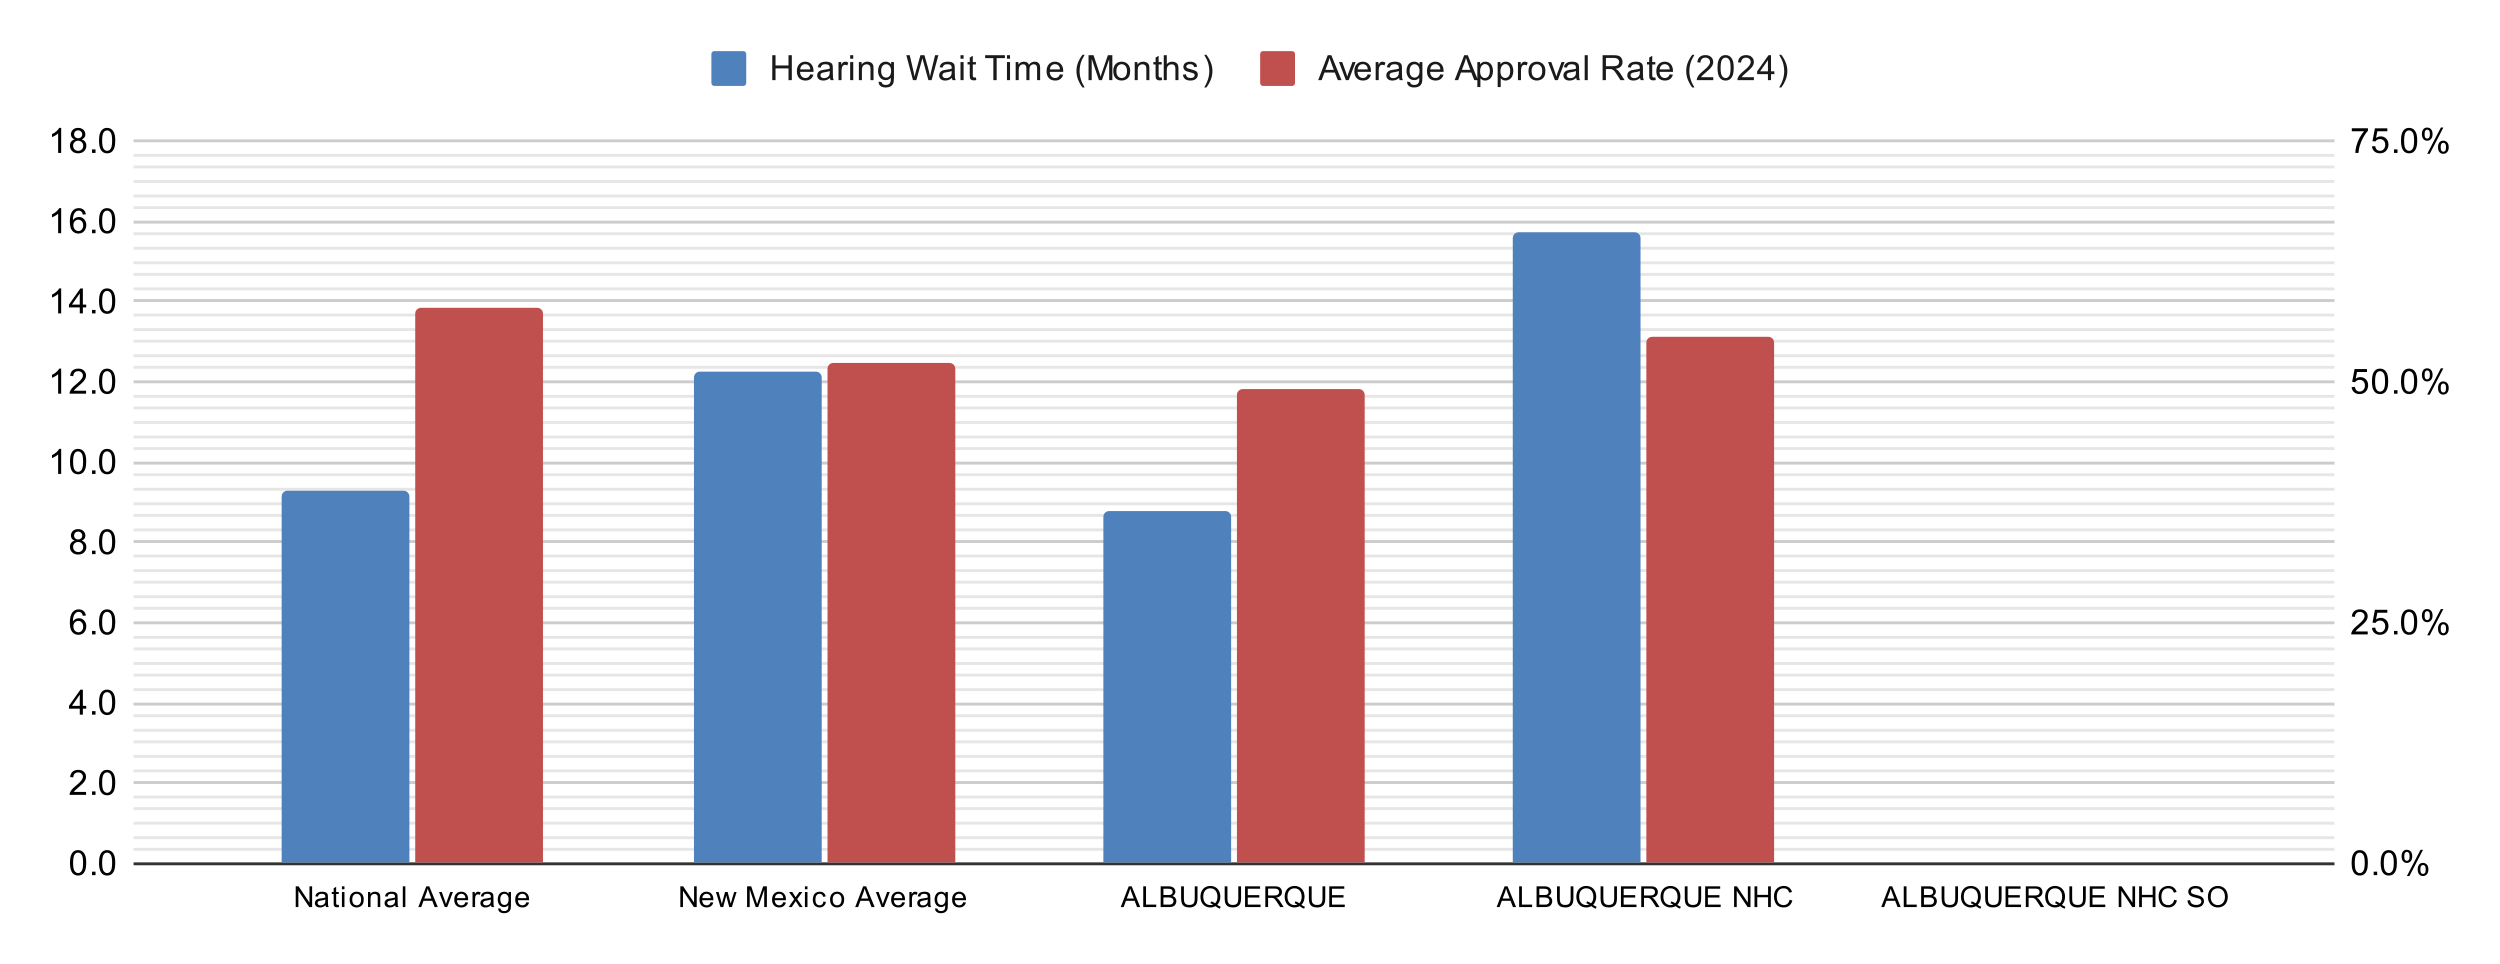 <svg xmlns:xlink="http://www.w3.org/1999/xlink" xmlns="http://www.w3.org/2000/svg" viewBox="0.0 0.0 861.0 332.0" fill="none" stroke="none" stroke-linecap="square" stroke-miterlimit="10" width="861" height="332"><path fill="#ffffff" d="M0 0L861.0 0L861.0 332.0L0 332.0L0 0Z" fill-rule="nonzero"></path><path stroke="#333333" stroke-width="1.0" stroke-linecap="butt" d="M46.5 297.5L803.5 297.5" fill-rule="nonzero"></path><path stroke="#cccccc" stroke-width="1.0" stroke-linecap="butt" d="M46.5 269.5L803.5 269.5" fill-rule="nonzero"></path><path stroke="#cccccc" stroke-width="1.0" stroke-linecap="butt" d="M46.5 242.5L803.5 242.5" fill-rule="nonzero"></path><path stroke="#cccccc" stroke-width="1.0" stroke-linecap="butt" d="M46.5 214.5L803.5 214.5" fill-rule="nonzero"></path><path stroke="#cccccc" stroke-width="1.0" stroke-linecap="butt" d="M46.5 186.5L803.5 186.5" fill-rule="nonzero"></path><path stroke="#cccccc" stroke-width="1.0" stroke-linecap="butt" d="M46.5 159.5L803.5 159.5" fill-rule="nonzero"></path><path stroke="#cccccc" stroke-width="1.0" stroke-linecap="butt" d="M46.5 131.5L803.5 131.5" fill-rule="nonzero"></path><path stroke="#cccccc" stroke-width="1.0" stroke-linecap="butt" d="M46.5 103.5L803.5 103.5" fill-rule="nonzero"></path><path stroke="#cccccc" stroke-width="1.0" stroke-linecap="butt" d="M46.5 76.5L803.5 76.5" fill-rule="nonzero"></path><path stroke="#cccccc" stroke-width="1.0" stroke-linecap="butt" d="M46.5 48.5L803.5 48.5" fill-rule="nonzero"></path><path stroke="#e6e6e6" stroke-width="1.0" stroke-linecap="butt" d="M46.5 292.5L803.5 292.5" fill-rule="nonzero"></path><path stroke="#e6e6e6" stroke-width="1.0" stroke-linecap="butt" d="M46.5 288.5L803.5 288.5" fill-rule="nonzero"></path><path stroke="#e6e6e6" stroke-width="1.0" stroke-linecap="butt" d="M46.5 283.5L803.5 283.5" fill-rule="nonzero"></path><path stroke="#e6e6e6" stroke-width="1.0" stroke-linecap="butt" d="M46.5 278.5L803.5 278.5" fill-rule="nonzero"></path><path stroke="#e6e6e6" stroke-width="1.0" stroke-linecap="butt" d="M46.5 274.5L803.5 274.5" fill-rule="nonzero"></path><path stroke="#e6e6e6" stroke-width="1.0" stroke-linecap="butt" d="M46.5 265.5L803.5 265.5" fill-rule="nonzero"></path><path stroke="#e6e6e6" stroke-width="1.0" stroke-linecap="butt" d="M46.5 260.5L803.5 260.5" fill-rule="nonzero"></path><path stroke="#e6e6e6" stroke-width="1.0" stroke-linecap="butt" d="M46.5 255.5L803.5 255.5" fill-rule="nonzero"></path><path stroke="#e6e6e6" stroke-width="1.0" stroke-linecap="butt" d="M46.5 251.5L803.5 251.5" fill-rule="nonzero"></path><path stroke="#e6e6e6" stroke-width="1.0" stroke-linecap="butt" d="M46.5 246.5L803.5 246.5" fill-rule="nonzero"></path><path stroke="#e6e6e6" stroke-width="1.0" stroke-linecap="butt" d="M46.5 237.5L803.5 237.5" fill-rule="nonzero"></path><path stroke="#e6e6e6" stroke-width="1.0" stroke-linecap="butt" d="M46.5 232.5L803.5 232.5" fill-rule="nonzero"></path><path stroke="#e6e6e6" stroke-width="1.0" stroke-linecap="butt" d="M46.5 228.5L803.5 228.5" fill-rule="nonzero"></path><path stroke="#e6e6e6" stroke-width="1.0" stroke-linecap="butt" d="M46.5 223.5L803.5 223.5" fill-rule="nonzero"></path><path stroke="#e6e6e6" stroke-width="1.0" stroke-linecap="butt" d="M46.5 219.5L803.5 219.5" fill-rule="nonzero"></path><path stroke="#e6e6e6" stroke-width="1.0" stroke-linecap="butt" d="M46.5 209.5L803.5 209.5" fill-rule="nonzero"></path><path stroke="#e6e6e6" stroke-width="1.0" stroke-linecap="butt" d="M46.5 205.5L803.5 205.5" fill-rule="nonzero"></path><path stroke="#e6e6e6" stroke-width="1.0" stroke-linecap="butt" d="M46.5 200.5L803.5 200.5" fill-rule="nonzero"></path><path stroke="#e6e6e6" stroke-width="1.0" stroke-linecap="butt" d="M46.5 196.5L803.5 196.5" fill-rule="nonzero"></path><path stroke="#e6e6e6" stroke-width="1.0" stroke-linecap="butt" d="M46.5 191.5L803.5 191.5" fill-rule="nonzero"></path><path stroke="#e6e6e6" stroke-width="1.0" stroke-linecap="butt" d="M46.5 182.5L803.5 182.5" fill-rule="nonzero"></path><path stroke="#e6e6e6" stroke-width="1.0" stroke-linecap="butt" d="M46.5 177.5L803.5 177.5" fill-rule="nonzero"></path><path stroke="#e6e6e6" stroke-width="1.0" stroke-linecap="butt" d="M46.5 173.5L803.5 173.5" fill-rule="nonzero"></path><path stroke="#e6e6e6" stroke-width="1.0" stroke-linecap="butt" d="M46.5 168.5L803.5 168.5" fill-rule="nonzero"></path><path stroke="#e6e6e6" stroke-width="1.0" stroke-linecap="butt" d="M46.5 163.5L803.5 163.5" fill-rule="nonzero"></path><path stroke="#e6e6e6" stroke-width="1.0" stroke-linecap="butt" d="M46.5 154.5L803.5 154.5" fill-rule="nonzero"></path><path stroke="#e6e6e6" stroke-width="1.0" stroke-linecap="butt" d="M46.5 150.5L803.5 150.5" fill-rule="nonzero"></path><path stroke="#e6e6e6" stroke-width="1.0" stroke-linecap="butt" d="M46.5 145.5L803.5 145.5" fill-rule="nonzero"></path><path stroke="#e6e6e6" stroke-width="1.0" stroke-linecap="butt" d="M46.5 140.5L803.5 140.5" fill-rule="nonzero"></path><path stroke="#e6e6e6" stroke-width="1.0" stroke-linecap="butt" d="M46.5 136.5L803.5 136.5" fill-rule="nonzero"></path><path stroke="#e6e6e6" stroke-width="1.0" stroke-linecap="butt" d="M46.5 126.5L803.5 126.5" fill-rule="nonzero"></path><path stroke="#e6e6e6" stroke-width="1.0" stroke-linecap="butt" d="M46.5 122.5L803.5 122.5" fill-rule="nonzero"></path><path stroke="#e6e6e6" stroke-width="1.0" stroke-linecap="butt" d="M46.5 117.5L803.5 117.5" fill-rule="nonzero"></path><path stroke="#e6e6e6" stroke-width="1.0" stroke-linecap="butt" d="M46.5 113.5L803.5 113.5" fill-rule="nonzero"></path><path stroke="#e6e6e6" stroke-width="1.0" stroke-linecap="butt" d="M46.5 108.5L803.5 108.5" fill-rule="nonzero"></path><path stroke="#e6e6e6" stroke-width="1.0" stroke-linecap="butt" d="M46.5 99.5L803.5 99.5" fill-rule="nonzero"></path><path stroke="#e6e6e6" stroke-width="1.0" stroke-linecap="butt" d="M46.5 94.5L803.5 94.5" fill-rule="nonzero"></path><path stroke="#e6e6e6" stroke-width="1.0" stroke-linecap="butt" d="M46.5 90.5L803.5 90.5" fill-rule="nonzero"></path><path stroke="#e6e6e6" stroke-width="1.0" stroke-linecap="butt" d="M46.5 85.5L803.5 85.5" fill-rule="nonzero"></path><path stroke="#e6e6e6" stroke-width="1.0" stroke-linecap="butt" d="M46.5 80.5L803.5 80.5" fill-rule="nonzero"></path><path stroke="#e6e6e6" stroke-width="1.0" stroke-linecap="butt" d="M46.5 71.5L803.5 71.5" fill-rule="nonzero"></path><path stroke="#e6e6e6" stroke-width="1.0" stroke-linecap="butt" d="M46.5 67.5L803.5 67.5" fill-rule="nonzero"></path><path stroke="#e6e6e6" stroke-width="1.0" stroke-linecap="butt" d="M46.5 62.5L803.5 62.5" fill-rule="nonzero"></path><path stroke="#e6e6e6" stroke-width="1.0" stroke-linecap="butt" d="M46.5 57.5L803.5 57.5" fill-rule="nonzero"></path><path stroke="#e6e6e6" stroke-width="1.0" stroke-linecap="butt" d="M46.5 53.5L803.5 53.5" fill-rule="nonzero"></path><clipPath id="id_0"><path d="M46.6 48.667L803.4 48.667L803.4 297.4L46.6 297.4L46.6 48.667Z" clip-rule="nonzero"></path></clipPath><path stroke="#000000" stroke-width="2.0" stroke-linecap="butt" stroke-opacity="0.0" clip-path="url(#id_0)" d="M141.0 297.0L97.0 297.0L97.0 171.0C97.0 169.895 97.895 169.0 99.0 169.0L139.0 169.0C140.105 169.0 141.0 169.895 141.0 171.0Z" fill-rule="nonzero"></path><path fill="#4f81bd" clip-path="url(#id_0)" d="M141.0 297.0L97.0 297.0L97.0 171.0C97.0 169.895 97.895 169.0 99.0 169.0L139.0 169.0C140.105 169.0 141.0 169.895 141.0 171.0Z" fill-rule="nonzero"></path><path stroke="#000000" stroke-width="2.0" stroke-linecap="butt" stroke-opacity="0.0" clip-path="url(#id_0)" d="M283.0 297.0L239.0 297.0L239.0 130.0C239.0 128.895 239.895 128.0 241.0 128.0L281.0 128.0C282.105 128.0 283.0 128.895 283.0 130.0Z" fill-rule="nonzero"></path><path fill="#4f81bd" clip-path="url(#id_0)" d="M283.0 297.0L239.0 297.0L239.0 130.0C239.0 128.895 239.895 128.0 241.0 128.0L281.0 128.0C282.105 128.0 283.0 128.895 283.0 130.0Z" fill-rule="nonzero"></path><path stroke="#000000" stroke-width="2.0" stroke-linecap="butt" stroke-opacity="0.0" clip-path="url(#id_0)" d="M424.0 297.0L380.0 297.0L380.0 178.0C380.0 176.895 380.895 176.0 382.0 176.0L422.0 176.0C423.105 176.0 424.0 176.895 424.0 178.0Z" fill-rule="nonzero"></path><path fill="#4f81bd" clip-path="url(#id_0)" d="M424.0 297.0L380.0 297.0L380.0 178.0C380.0 176.895 380.895 176.0 382.0 176.0L422.0 176.0C423.105 176.0 424.0 176.895 424.0 178.0Z" fill-rule="nonzero"></path><path stroke="#000000" stroke-width="2.0" stroke-linecap="butt" stroke-opacity="0.0" clip-path="url(#id_0)" d="M565.0 297.0L521.0 297.0L521.0 82.0C521.0 80.895 521.895 80.0 523.0 80.0L563.0 80.0C564.105 80.0 565.0 80.895 565.0 82.0Z" fill-rule="nonzero"></path><path fill="#4f81bd" clip-path="url(#id_0)" d="M565.0 297.0L521.0 297.0L521.0 82.0C521.0 80.895 521.895 80.0 523.0 80.0L563.0 80.0C564.105 80.0 565.0 80.895 565.0 82.0Z" fill-rule="nonzero"></path><path stroke="#000000" stroke-width="2.0" stroke-linecap="butt" stroke-opacity="0.0" clip-path="url(#id_0)" d="M187.0 297.0L143.0 297.0L143.0 108.0C143.0 106.895 143.895 106.0 145.0 106.0L185.0 106.0C186.105 106.0 187.0 106.895 187.0 108.0Z" fill-rule="nonzero"></path><path fill="#c0504d" clip-path="url(#id_0)" d="M187.0 297.0L143.0 297.0L143.0 108.0C143.0 106.895 143.895 106.0 145.0 106.0L185.0 106.0C186.105 106.0 187.0 106.895 187.0 108.0Z" fill-rule="nonzero"></path><path stroke="#000000" stroke-width="2.0" stroke-linecap="butt" stroke-opacity="0.0" clip-path="url(#id_0)" d="M329.0 297.0L285.0 297.0L285.0 127.0C285.0 125.895 285.895 125.0 287.0 125.0L327.0 125.0C328.105 125.0 329.0 125.895 329.0 127.0Z" fill-rule="nonzero"></path><path fill="#c0504d" clip-path="url(#id_0)" d="M329.0 297.0L285.0 297.0L285.0 127.0C285.0 125.895 285.895 125.0 287.0 125.0L327.0 125.0C328.105 125.0 329.0 125.895 329.0 127.0Z" fill-rule="nonzero"></path><path stroke="#000000" stroke-width="2.0" stroke-linecap="butt" stroke-opacity="0.0" clip-path="url(#id_0)" d="M470.0 297.0L426.0 297.0L426.0 136.0C426.0 134.895 426.895 134.0 428.0 134.0L468.0 134.0C469.105 134.0 470.0 134.895 470.0 136.0Z" fill-rule="nonzero"></path><path fill="#c0504d" clip-path="url(#id_0)" d="M470.0 297.0L426.0 297.0L426.0 136.0C426.0 134.895 426.895 134.0 428.0 134.0L468.0 134.0C469.105 134.0 470.0 134.895 470.0 136.0Z" fill-rule="nonzero"></path><path stroke="#000000" stroke-width="2.0" stroke-linecap="butt" stroke-opacity="0.0" clip-path="url(#id_0)" d="M611.0 297.0L567.0 297.0L567.0 118.0C567.0 116.895 567.895 116.0 569.0 116.0L609.0 116.0C610.105 116.0 611.0 116.895 611.0 118.0Z" fill-rule="nonzero"></path><path fill="#c0504d" clip-path="url(#id_0)" d="M611.0 297.0L567.0 297.0L567.0 118.0C567.0 116.895 567.895 116.0 569.0 116.0L609.0 116.0C610.105 116.0 611.0 116.895 611.0 118.0Z" fill-rule="nonzero"></path><path fill="#000000" d="M24.1 297.166Q24.1 295.634 24.413 294.712Q24.725 293.775 25.334 293.275Q25.959 292.775 26.897 292.775Q27.584 292.775 28.1 293.056Q28.631 293.337 28.975 293.869Q29.319 294.384 29.506 295.134Q29.694 295.884 29.694 297.166Q29.694 298.681 29.381 299.603Q29.084 300.525 28.459 301.041Q27.85 301.541 26.897 301.541Q25.663 301.541 24.944 300.65Q24.1 299.587 24.1 297.166ZM25.178 297.166Q25.178 299.275 25.678 299.978Q26.178 300.681 26.897 300.681Q27.631 300.681 28.116 299.978Q28.616 299.275 28.616 297.166Q28.616 295.041 28.116 294.353Q27.631 293.65 26.881 293.65Q26.163 293.65 25.725 294.259Q25.178 295.041 25.178 297.166ZM31.694 301.4L31.694 300.197L32.897 300.197L32.897 301.4L31.694 301.4ZM34.1 297.166Q34.1 295.634 34.413 294.712Q34.725 293.775 35.334 293.275Q35.959 292.775 36.897 292.775Q37.584 292.775 38.1 293.056Q38.631 293.337 38.975 293.869Q39.319 294.384 39.506 295.134Q39.694 295.884 39.694 297.166Q39.694 298.681 39.381 299.603Q39.084 300.525 38.459 301.041Q37.85 301.541 36.897 301.541Q35.663 301.541 34.944 300.65Q34.1 299.587 34.1 297.166ZM35.178 297.166Q35.178 299.275 35.678 299.978Q36.178 300.681 36.897 300.681Q37.631 300.681 38.116 299.978Q38.616 299.275 38.616 297.166Q38.616 295.041 38.116 294.353Q37.631 293.65 36.881 293.65Q36.163 293.65 35.725 294.259Q35.178 295.041 35.178 297.166Z" fill-rule="nonzero"></path><path fill="#000000" d="M29.647 272.747L29.647 273.763L23.959 273.763Q23.959 273.388 24.084 273.029Q24.303 272.45 24.772 271.888Q25.256 271.325 26.163 270.591Q27.569 269.435 28.053 268.763Q28.553 268.091 28.553 267.497Q28.553 266.872 28.1 266.45Q27.647 266.013 26.928 266.013Q26.163 266.013 25.709 266.466Q25.256 266.919 25.241 267.732L24.163 267.622Q24.272 266.404 24.991 265.779Q25.725 265.138 26.959 265.138Q28.194 265.138 28.913 265.825Q29.631 266.513 29.631 267.529Q29.631 268.044 29.413 268.544Q29.209 269.029 28.709 269.591Q28.225 270.138 27.1 271.091Q26.147 271.888 25.866 272.185Q25.6 272.466 25.428 272.747L29.647 272.747ZM31.694 273.763L31.694 272.56L32.897 272.56L32.897 273.763L31.694 273.763ZM34.1 269.529Q34.1 267.997 34.413 267.075Q34.725 266.138 35.334 265.638Q35.959 265.138 36.897 265.138Q37.584 265.138 38.1 265.419Q38.631 265.7 38.975 266.232Q39.319 266.747 39.506 267.497Q39.694 268.247 39.694 269.529Q39.694 271.044 39.381 271.966Q39.084 272.888 38.459 273.404Q37.85 273.904 36.897 273.904Q35.663 273.904 34.944 273.013Q34.1 271.95 34.1 269.529ZM35.178 269.529Q35.178 271.638 35.678 272.341Q36.178 273.044 36.897 273.044Q37.631 273.044 38.116 272.341Q38.616 271.638 38.616 269.529Q38.616 267.404 38.116 266.716Q37.631 266.013 36.881 266.013Q36.163 266.013 35.725 266.622Q35.178 267.404 35.178 269.529Z" fill-rule="nonzero"></path><path fill="#000000" d="M27.475 246.126L27.475 244.063L23.756 244.063L23.756 243.095L27.678 237.532L28.538 237.532L28.538 243.095L29.694 243.095L29.694 244.063L28.538 244.063L28.538 246.126L27.475 246.126ZM27.475 243.095L27.475 239.235L24.788 243.095L27.475 243.095ZM31.694 246.126L31.694 244.923L32.897 244.923L32.897 246.126L31.694 246.126ZM34.1 241.892Q34.1 240.36 34.413 239.438Q34.725 238.501 35.334 238.001Q35.959 237.501 36.897 237.501Q37.584 237.501 38.1 237.782Q38.631 238.063 38.975 238.595Q39.319 239.11 39.506 239.86Q39.694 240.61 39.694 241.892Q39.694 243.407 39.381 244.329Q39.084 245.251 38.459 245.767Q37.85 246.267 36.897 246.267Q35.663 246.267 34.944 245.376Q34.1 244.313 34.1 241.892ZM35.178 241.892Q35.178 244.001 35.678 244.704Q36.178 245.407 36.897 245.407Q37.631 245.407 38.116 244.704Q38.616 244.001 38.616 241.892Q38.616 239.767 38.116 239.079Q37.631 238.376 36.881 238.376Q36.163 238.376 35.725 238.985Q35.178 239.767 35.178 241.892Z" fill-rule="nonzero"></path><path fill="#000000" d="M29.569 212.005L28.522 212.083Q28.381 211.458 28.131 211.176Q27.694 210.723 27.069 210.723Q26.569 210.723 26.178 211.005Q25.694 211.38 25.397 212.083Q25.116 212.77 25.1 214.051Q25.475 213.473 26.022 213.192Q26.584 212.911 27.194 212.911Q28.241 212.911 28.975 213.692Q29.725 214.473 29.725 215.692Q29.725 216.505 29.366 217.208Q29.022 217.895 28.413 218.27Q27.803 218.63 27.038 218.63Q25.709 218.63 24.881 217.661Q24.053 216.692 24.053 214.473Q24.053 211.973 24.975 210.848Q25.772 209.864 27.131 209.864Q28.147 209.864 28.788 210.442Q29.444 211.005 29.569 212.005ZM25.272 215.708Q25.272 216.255 25.491 216.755Q25.725 217.239 26.131 217.505Q26.553 217.77 27.022 217.77Q27.678 217.77 28.163 217.239Q28.647 216.692 28.647 215.77Q28.647 214.88 28.163 214.364Q27.694 213.848 26.975 213.848Q26.256 213.848 25.756 214.364Q25.272 214.88 25.272 215.708ZM31.694 218.489L31.694 217.286L32.897 217.286L32.897 218.489L31.694 218.489ZM34.1 214.255Q34.1 212.723 34.413 211.801Q34.725 210.864 35.334 210.364Q35.959 209.864 36.897 209.864Q37.584 209.864 38.1 210.145Q38.631 210.426 38.975 210.958Q39.319 211.473 39.506 212.223Q39.694 212.973 39.694 214.255Q39.694 215.77 39.381 216.692Q39.084 217.614 38.459 218.13Q37.85 218.63 36.897 218.63Q35.663 218.63 34.944 217.739Q34.1 216.676 34.1 214.255ZM35.178 214.255Q35.178 216.364 35.678 217.067Q36.178 217.77 36.897 217.77Q37.631 217.77 38.116 217.067Q38.616 216.364 38.616 214.255Q38.616 212.13 38.116 211.442Q37.631 210.739 36.881 210.739Q36.163 210.739 35.725 211.348Q35.178 212.13 35.178 214.255Z" fill-rule="nonzero"></path><path fill="#000000" d="M25.725 186.196Q25.069 185.946 24.741 185.508Q24.428 185.055 24.428 184.446Q24.428 183.508 25.1 182.867Q25.788 182.227 26.897 182.227Q28.022 182.227 28.709 182.883Q29.397 183.539 29.397 184.477Q29.397 185.071 29.084 185.508Q28.772 185.946 28.131 186.196Q28.928 186.446 29.334 187.024Q29.741 187.602 29.741 188.399Q29.741 189.492 28.959 190.242Q28.194 190.992 26.913 190.992Q25.647 190.992 24.866 190.242Q24.084 189.492 24.084 188.367Q24.084 187.524 24.506 186.961Q24.944 186.399 25.725 186.196ZM25.506 184.399Q25.506 185.008 25.897 185.399Q26.303 185.789 26.928 185.789Q27.538 185.789 27.928 185.414Q28.319 185.024 28.319 184.461Q28.319 183.883 27.913 183.492Q27.506 183.086 26.913 183.086Q26.303 183.086 25.897 183.477Q25.506 183.867 25.506 184.399ZM25.178 188.367Q25.178 188.821 25.381 189.242Q25.6 189.664 26.022 189.899Q26.444 190.133 26.928 190.133Q27.678 190.133 28.163 189.649Q28.663 189.164 28.663 188.414Q28.663 187.649 28.163 187.149Q27.663 186.649 26.897 186.649Q26.147 186.649 25.663 187.149Q25.178 187.633 25.178 188.367ZM31.694 190.852L31.694 189.649L32.897 189.649L32.897 190.852L31.694 190.852ZM34.1 186.617Q34.1 185.086 34.413 184.164Q34.725 183.227 35.334 182.727Q35.959 182.227 36.897 182.227Q37.584 182.227 38.1 182.508Q38.631 182.789 38.975 183.321Q39.319 183.836 39.506 184.586Q39.694 185.336 39.694 186.617Q39.694 188.133 39.381 189.055Q39.084 189.977 38.459 190.492Q37.85 190.992 36.897 190.992Q35.663 190.992 34.944 190.102Q34.1 189.039 34.1 186.617ZM35.178 186.617Q35.178 188.727 35.678 189.43Q36.178 190.133 36.897 190.133Q37.631 190.133 38.116 189.43Q38.616 188.727 38.616 186.617Q38.616 184.492 38.116 183.805Q37.631 183.102 36.881 183.102Q36.163 183.102 35.725 183.711Q35.178 184.492 35.178 186.617Z" fill-rule="nonzero"></path><path fill="#000000" d="M21.069 163.215L20.022 163.215L20.022 156.496Q19.631 156.855 19.006 157.23Q18.397 157.59 17.913 157.762L17.913 156.746Q18.788 156.324 19.444 155.746Q20.116 155.152 20.397 154.59L21.069 154.59L21.069 163.215ZM24.1 158.98Q24.1 157.449 24.413 156.527Q24.725 155.59 25.334 155.09Q25.959 154.59 26.897 154.59Q27.584 154.59 28.1 154.871Q28.631 155.152 28.975 155.684Q29.319 156.199 29.506 156.949Q29.694 157.699 29.694 158.98Q29.694 160.496 29.381 161.418Q29.084 162.34 28.459 162.855Q27.85 163.355 26.897 163.355Q25.663 163.355 24.944 162.465Q24.1 161.402 24.1 158.98ZM25.178 158.98Q25.178 161.09 25.678 161.793Q26.178 162.496 26.897 162.496Q27.631 162.496 28.116 161.793Q28.616 161.09 28.616 158.98Q28.616 156.855 28.116 156.168Q27.631 155.465 26.881 155.465Q26.163 155.465 25.725 156.074Q25.178 156.855 25.178 158.98ZM31.694 163.215L31.694 162.012L32.897 162.012L32.897 163.215L31.694 163.215ZM34.1 158.98Q34.1 157.449 34.413 156.527Q34.725 155.59 35.334 155.09Q35.959 154.59 36.897 154.59Q37.584 154.59 38.1 154.871Q38.631 155.152 38.975 155.684Q39.319 156.199 39.506 156.949Q39.694 157.699 39.694 158.98Q39.694 160.496 39.381 161.418Q39.084 162.34 38.459 162.855Q37.85 163.355 36.897 163.355Q35.663 163.355 34.944 162.465Q34.1 161.402 34.1 158.98ZM35.178 158.98Q35.178 161.09 35.678 161.793Q36.178 162.496 36.897 162.496Q37.631 162.496 38.116 161.793Q38.616 161.09 38.616 158.98Q38.616 156.855 38.116 156.168Q37.631 155.465 36.881 155.465Q36.163 155.465 35.725 156.074Q35.178 156.855 35.178 158.98Z" fill-rule="nonzero"></path><path fill="#000000" d="M21.069 135.578L20.022 135.578L20.022 128.859Q19.631 129.218 19.006 129.593Q18.397 129.953 17.913 130.125L17.913 129.109Q18.788 128.687 19.444 128.109Q20.116 127.515 20.397 126.953L21.069 126.953L21.069 135.578ZM29.647 134.562L29.647 135.578L23.959 135.578Q23.959 135.203 24.084 134.843Q24.303 134.265 24.772 133.703Q25.256 133.14 26.163 132.406Q27.569 131.25 28.053 130.578Q28.553 129.906 28.553 129.312Q28.553 128.687 28.1 128.265Q27.647 127.828 26.928 127.828Q26.163 127.828 25.709 128.281Q25.256 128.734 25.241 129.547L24.163 129.437Q24.272 128.218 24.991 127.593Q25.725 126.953 26.959 126.953Q28.194 126.953 28.913 127.64Q29.631 128.328 29.631 129.343Q29.631 129.859 29.413 130.359Q29.209 130.843 28.709 131.406Q28.225 131.953 27.1 132.906Q26.147 133.703 25.866 134Q25.6 134.281 25.428 134.562L29.647 134.562ZM31.694 135.578L31.694 134.375L32.897 134.375L32.897 135.578L31.694 135.578ZM34.1 131.343Q34.1 129.812 34.413 128.89Q34.725 127.953 35.334 127.453Q35.959 126.953 36.897 126.953Q37.584 126.953 38.1 127.234Q38.631 127.515 38.975 128.047Q39.319 128.562 39.506 129.312Q39.694 130.062 39.694 131.343Q39.694 132.859 39.381 133.781Q39.084 134.703 38.459 135.218Q37.85 135.718 36.897 135.718Q35.663 135.718 34.944 134.828Q34.1 133.765 34.1 131.343ZM35.178 131.343Q35.178 133.453 35.678 134.156Q36.178 134.859 36.897 134.859Q37.631 134.859 38.116 134.156Q38.616 133.453 38.616 131.343Q38.616 129.218 38.116 128.531Q37.631 127.828 36.881 127.828Q36.163 127.828 35.725 128.437Q35.178 129.218 35.178 131.343Z" fill-rule="nonzero"></path><path fill="#000000" d="M21.069 107.941L20.022 107.941L20.022 101.222Q19.631 101.581 19.006 101.956Q18.397 102.316 17.913 102.488L17.913 101.472Q18.788 101.05 19.444 100.472Q20.116 99.878 20.397 99.316L21.069 99.316L21.069 107.941ZM27.475 107.941L27.475 105.878L23.756 105.878L23.756 104.909L27.678 99.347L28.538 99.347L28.538 104.909L29.694 104.909L29.694 105.878L28.538 105.878L28.538 107.941L27.475 107.941ZM27.475 104.909L27.475 101.05L24.788 104.909L27.475 104.909ZM31.694 107.941L31.694 106.738L32.897 106.738L32.897 107.941L31.694 107.941ZM34.1 103.706Q34.1 102.175 34.413 101.253Q34.725 100.316 35.334 99.816Q35.959 99.316 36.897 99.316Q37.584 99.316 38.1 99.597Q38.631 99.878 38.975 100.409Q39.319 100.925 39.506 101.675Q39.694 102.425 39.694 103.706Q39.694 105.222 39.381 106.144Q39.084 107.066 38.459 107.581Q37.85 108.081 36.897 108.081Q35.663 108.081 34.944 107.191Q34.1 106.128 34.1 103.706ZM35.178 103.706Q35.178 105.816 35.678 106.519Q36.178 107.222 36.897 107.222Q37.631 107.222 38.116 106.519Q38.616 105.816 38.616 103.706Q38.616 101.581 38.116 100.894Q37.631 100.191 36.881 100.191Q36.163 100.191 35.725 100.8Q35.178 101.581 35.178 103.706Z" fill-rule="nonzero"></path><path fill="#000000" d="M21.069 80.304L20.022 80.304L20.022 73.585Q19.631 73.944 19.006 74.319Q18.397 74.679 17.913 74.851L17.913 73.835Q18.788 73.413 19.444 72.835Q20.116 72.241 20.397 71.679L21.069 71.679L21.069 80.304ZM29.569 73.819L28.522 73.897Q28.381 73.272 28.131 72.991Q27.694 72.538 27.069 72.538Q26.569 72.538 26.178 72.819Q25.694 73.194 25.397 73.897Q25.116 74.585 25.1 75.866Q25.475 75.288 26.022 75.007Q26.584 74.726 27.194 74.726Q28.241 74.726 28.975 75.507Q29.725 76.288 29.725 77.507Q29.725 78.319 29.366 79.022Q29.022 79.71 28.413 80.085Q27.803 80.444 27.038 80.444Q25.709 80.444 24.881 79.476Q24.053 78.507 24.053 76.288Q24.053 73.788 24.975 72.663Q25.772 71.679 27.131 71.679Q28.147 71.679 28.788 72.257Q29.444 72.819 29.569 73.819ZM25.272 77.522Q25.272 78.069 25.491 78.569Q25.725 79.054 26.131 79.319Q26.553 79.585 27.022 79.585Q27.678 79.585 28.163 79.054Q28.647 78.507 28.647 77.585Q28.647 76.694 28.163 76.179Q27.694 75.663 26.975 75.663Q26.256 75.663 25.756 76.179Q25.272 76.694 25.272 77.522ZM31.694 80.304L31.694 79.101L32.897 79.101L32.897 80.304L31.694 80.304ZM34.1 76.069Q34.1 74.538 34.413 73.616Q34.725 72.679 35.334 72.179Q35.959 71.679 36.897 71.679Q37.584 71.679 38.1 71.96Q38.631 72.241 38.975 72.772Q39.319 73.288 39.506 74.038Q39.694 74.788 39.694 76.069Q39.694 77.585 39.381 78.507Q39.084 79.429 38.459 79.944Q37.85 80.444 36.897 80.444Q35.663 80.444 34.944 79.554Q34.1 78.491 34.1 76.069ZM35.178 76.069Q35.178 78.179 35.678 78.882Q36.178 79.585 36.897 79.585Q37.631 79.585 38.116 78.882Q38.616 78.179 38.616 76.069Q38.616 73.944 38.116 73.257Q37.631 72.554 36.881 72.554Q36.163 72.554 35.725 73.163Q35.178 73.944 35.178 76.069Z" fill-rule="nonzero"></path><path fill="#000000" d="M21.069 52.667L20.022 52.667L20.022 45.948Q19.631 46.307 19.006 46.682Q18.397 47.042 17.913 47.214L17.913 46.198Q18.788 45.776 19.444 45.198Q20.116 44.604 20.397 44.042L21.069 44.042L21.069 52.667ZM25.725 48.01Q25.069 47.76 24.741 47.323Q24.428 46.87 24.428 46.26Q24.428 45.323 25.1 44.682Q25.788 44.042 26.897 44.042Q28.022 44.042 28.709 44.698Q29.397 45.354 29.397 46.292Q29.397 46.885 29.084 47.323Q28.772 47.76 28.131 48.01Q28.928 48.26 29.334 48.839Q29.741 49.417 29.741 50.214Q29.741 51.307 28.959 52.057Q28.194 52.807 26.913 52.807Q25.647 52.807 24.866 52.057Q24.084 51.307 24.084 50.182Q24.084 49.339 24.506 48.776Q24.944 48.214 25.725 48.01ZM25.506 46.214Q25.506 46.823 25.897 47.214Q26.303 47.604 26.928 47.604Q27.538 47.604 27.928 47.229Q28.319 46.839 28.319 46.276Q28.319 45.698 27.913 45.307Q27.506 44.901 26.913 44.901Q26.303 44.901 25.897 45.292Q25.506 45.682 25.506 46.214ZM25.178 50.182Q25.178 50.635 25.381 51.057Q25.6 51.479 26.022 51.714Q26.444 51.948 26.928 51.948Q27.678 51.948 28.163 51.464Q28.663 50.979 28.663 50.229Q28.663 49.464 28.163 48.964Q27.663 48.464 26.897 48.464Q26.147 48.464 25.663 48.964Q25.178 49.448 25.178 50.182ZM31.694 52.667L31.694 51.464L32.897 51.464L32.897 52.667L31.694 52.667ZM34.1 48.432Q34.1 46.901 34.413 45.979Q34.725 45.042 35.334 44.542Q35.959 44.042 36.897 44.042Q37.584 44.042 38.1 44.323Q38.631 44.604 38.975 45.135Q39.319 45.651 39.506 46.401Q39.694 47.151 39.694 48.432Q39.694 49.948 39.381 50.87Q39.084 51.792 38.459 52.307Q37.85 52.807 36.897 52.807Q35.663 52.807 34.944 51.917Q34.1 50.854 34.1 48.432ZM35.178 48.432Q35.178 50.542 35.678 51.245Q36.178 51.948 36.897 51.948Q37.631 51.948 38.116 51.245Q38.616 50.542 38.616 48.432Q38.616 46.307 38.116 45.62Q37.631 44.917 36.881 44.917Q36.163 44.917 35.725 45.526Q35.178 46.307 35.178 48.432Z" fill-rule="nonzero"></path><path fill="#000000" d="M809.9 297.166Q809.9 295.634 810.212 294.712Q810.525 293.775 811.134 293.275Q811.759 292.775 812.697 292.775Q813.384 292.775 813.9 293.056Q814.431 293.337 814.775 293.869Q815.119 294.384 815.306 295.134Q815.494 295.884 815.494 297.166Q815.494 298.681 815.181 299.603Q814.884 300.525 814.259 301.041Q813.65 301.541 812.697 301.541Q811.462 301.541 810.744 300.65Q809.9 299.587 809.9 297.166ZM810.978 297.166Q810.978 299.275 811.478 299.978Q811.978 300.681 812.697 300.681Q813.431 300.681 813.916 299.978Q814.416 299.275 814.416 297.166Q814.416 295.041 813.916 294.353Q813.431 293.65 812.681 293.65Q811.962 293.65 811.525 294.259Q810.978 295.041 810.978 297.166ZM817.494 301.4L817.494 300.197L818.697 300.197L818.697 301.4L817.494 301.4ZM819.9 297.166Q819.9 295.634 820.212 294.712Q820.525 293.775 821.134 293.275Q821.759 292.775 822.697 292.775Q823.384 292.775 823.9 293.056Q824.431 293.337 824.775 293.869Q825.119 294.384 825.306 295.134Q825.494 295.884 825.494 297.166Q825.494 298.681 825.181 299.603Q824.884 300.525 824.259 301.041Q823.65 301.541 822.697 301.541Q821.462 301.541 820.744 300.65Q819.9 299.587 819.9 297.166ZM820.978 297.166Q820.978 299.275 821.478 299.978Q821.978 300.681 822.697 300.681Q823.431 300.681 823.916 299.978Q824.416 299.275 824.416 297.166Q824.416 295.041 823.916 294.353Q823.431 293.65 822.681 293.65Q821.962 293.65 821.525 294.259Q820.978 295.041 820.978 297.166ZM827.103 294.869Q827.103 293.947 827.556 293.306Q828.025 292.666 828.9 292.666Q829.712 292.666 830.244 293.244Q830.775 293.822 830.775 294.931Q830.775 296.025 830.228 296.619Q829.697 297.197 828.916 297.197Q828.134 297.197 827.619 296.619Q827.103 296.041 827.103 294.869ZM828.931 293.384Q828.541 293.384 828.275 293.728Q828.025 294.072 828.025 294.978Q828.025 295.806 828.275 296.15Q828.541 296.478 828.931 296.478Q829.337 296.478 829.587 296.134Q829.853 295.791 829.853 294.9Q829.853 294.056 829.587 293.728Q829.322 293.384 828.931 293.384ZM828.931 301.712L833.634 292.666L834.494 292.666L829.806 301.712L828.931 301.712ZM832.65 299.384Q832.65 298.462 833.103 297.822Q833.572 297.181 834.462 297.181Q835.275 297.181 835.806 297.759Q836.337 298.322 836.337 299.447Q836.337 300.541 835.791 301.134Q835.259 301.712 834.462 301.712Q833.697 301.712 833.166 301.134Q832.65 300.556 832.65 299.384ZM834.494 297.9Q834.087 297.9 833.822 298.244Q833.572 298.587 833.572 299.494Q833.572 300.306 833.837 300.65Q834.103 300.994 834.494 300.994Q834.884 300.994 835.15 300.65Q835.416 300.306 835.416 299.4Q835.416 298.572 835.15 298.244Q834.884 297.9 834.494 297.9Z" fill-rule="nonzero"></path><path fill="#000000" d="M815.447 217.473L815.447 218.489L809.759 218.489Q809.759 218.114 809.884 217.755Q810.103 217.176 810.572 216.614Q811.056 216.051 811.962 215.317Q813.369 214.161 813.853 213.489Q814.353 212.817 814.353 212.223Q814.353 211.598 813.9 211.176Q813.447 210.739 812.728 210.739Q811.962 210.739 811.509 211.192Q811.056 211.645 811.041 212.458L809.962 212.348Q810.072 211.13 810.791 210.505Q811.525 209.864 812.759 209.864Q813.994 209.864 814.712 210.551Q815.431 211.239 815.431 212.255Q815.431 212.77 815.212 213.27Q815.009 213.755 814.509 214.317Q814.025 214.864 812.9 215.817Q811.947 216.614 811.666 216.911Q811.4 217.192 811.228 217.473L815.447 217.473ZM816.9 216.239L818.009 216.145Q818.134 216.958 818.572 217.364Q819.025 217.77 819.666 217.77Q820.416 217.77 820.947 217.192Q821.478 216.614 821.478 215.676Q821.478 214.77 820.962 214.255Q820.462 213.723 819.634 213.723Q819.134 213.723 818.712 213.958Q818.306 214.192 818.072 214.551L817.087 214.426L817.916 210.02L822.197 210.02L822.197 211.02L818.759 211.02L818.306 213.333Q819.072 212.786 819.916 212.786Q821.041 212.786 821.806 213.567Q822.587 214.348 822.587 215.583Q822.587 216.739 821.916 217.598Q821.087 218.63 819.666 218.63Q818.494 218.63 817.744 217.973Q817.009 217.317 816.9 216.239ZM824.494 218.489L824.494 217.286L825.697 217.286L825.697 218.489L824.494 218.489ZM826.9 214.255Q826.9 212.723 827.212 211.801Q827.525 210.864 828.134 210.364Q828.759 209.864 829.697 209.864Q830.384 209.864 830.9 210.145Q831.431 210.426 831.775 210.958Q832.119 211.473 832.306 212.223Q832.494 212.973 832.494 214.255Q832.494 215.77 832.181 216.692Q831.884 217.614 831.259 218.13Q830.65 218.63 829.697 218.63Q828.462 218.63 827.744 217.739Q826.9 216.676 826.9 214.255ZM827.978 214.255Q827.978 216.364 828.478 217.067Q828.978 217.77 829.697 217.77Q830.431 217.77 830.916 217.067Q831.416 216.364 831.416 214.255Q831.416 212.13 830.916 211.442Q830.431 210.739 829.681 210.739Q828.962 210.739 828.525 211.348Q827.978 212.13 827.978 214.255ZM834.103 211.958Q834.103 211.036 834.556 210.395Q835.025 209.755 835.9 209.755Q836.712 209.755 837.244 210.333Q837.775 210.911 837.775 212.02Q837.775 213.114 837.228 213.708Q836.697 214.286 835.916 214.286Q835.134 214.286 834.619 213.708Q834.103 213.13 834.103 211.958ZM835.931 210.473Q835.541 210.473 835.275 210.817Q835.025 211.161 835.025 212.067Q835.025 212.895 835.275 213.239Q835.541 213.567 835.931 213.567Q836.337 213.567 836.587 213.223Q836.853 212.88 836.853 211.989Q836.853 211.145 836.587 210.817Q836.322 210.473 835.931 210.473ZM835.931 218.801L840.634 209.755L841.494 209.755L836.806 218.801L835.931 218.801ZM839.65 216.473Q839.65 215.551 840.103 214.911Q840.572 214.27 841.462 214.27Q842.275 214.27 842.806 214.848Q843.337 215.411 843.337 216.536Q843.337 217.63 842.791 218.223Q842.259 218.801 841.462 218.801Q840.697 218.801 840.166 218.223Q839.65 217.645 839.65 216.473ZM841.494 214.989Q841.087 214.989 840.822 215.333Q840.572 215.676 840.572 216.583Q840.572 217.395 840.837 217.739Q841.103 218.083 841.494 218.083Q841.884 218.083 842.15 217.739Q842.416 217.395 842.416 216.489Q842.416 215.661 842.15 215.333Q841.884 214.989 841.494 214.989Z" fill-rule="nonzero"></path><path fill="#000000" d="M809.9 133.328L811.009 133.234Q811.134 134.047 811.572 134.453Q812.025 134.859 812.666 134.859Q813.416 134.859 813.947 134.281Q814.478 133.703 814.478 132.765Q814.478 131.859 813.962 131.343Q813.462 130.812 812.634 130.812Q812.134 130.812 811.712 131.047Q811.306 131.281 811.072 131.64L810.087 131.515L810.916 127.109L815.197 127.109L815.197 128.109L811.759 128.109L811.306 130.422Q812.072 129.875 812.916 129.875Q814.041 129.875 814.806 130.656Q815.587 131.437 815.587 132.672Q815.587 133.828 814.916 134.687Q814.087 135.718 812.666 135.718Q811.494 135.718 810.744 135.062Q810.009 134.406 809.9 133.328ZM816.9 131.343Q816.9 129.812 817.212 128.89Q817.525 127.953 818.134 127.453Q818.759 126.953 819.697 126.953Q820.384 126.953 820.9 127.234Q821.431 127.515 821.775 128.047Q822.119 128.562 822.306 129.312Q822.494 130.062 822.494 131.343Q822.494 132.859 822.181 133.781Q821.884 134.703 821.259 135.218Q820.65 135.718 819.697 135.718Q818.462 135.718 817.744 134.828Q816.9 133.765 816.9 131.343ZM817.978 131.343Q817.978 133.453 818.478 134.156Q818.978 134.859 819.697 134.859Q820.431 134.859 820.916 134.156Q821.416 133.453 821.416 131.343Q821.416 129.218 820.916 128.531Q820.431 127.828 819.681 127.828Q818.962 127.828 818.525 128.437Q817.978 129.218 817.978 131.343ZM824.494 135.578L824.494 134.375L825.697 134.375L825.697 135.578L824.494 135.578ZM826.9 131.343Q826.9 129.812 827.212 128.89Q827.525 127.953 828.134 127.453Q828.759 126.953 829.697 126.953Q830.384 126.953 830.9 127.234Q831.431 127.515 831.775 128.047Q832.119 128.562 832.306 129.312Q832.494 130.062 832.494 131.343Q832.494 132.859 832.181 133.781Q831.884 134.703 831.259 135.218Q830.65 135.718 829.697 135.718Q828.462 135.718 827.744 134.828Q826.9 133.765 826.9 131.343ZM827.978 131.343Q827.978 133.453 828.478 134.156Q828.978 134.859 829.697 134.859Q830.431 134.859 830.916 134.156Q831.416 133.453 831.416 131.343Q831.416 129.218 830.916 128.531Q830.431 127.828 829.681 127.828Q828.962 127.828 828.525 128.437Q827.978 129.218 827.978 131.343ZM834.103 129.047Q834.103 128.125 834.556 127.484Q835.025 126.843 835.9 126.843Q836.712 126.843 837.244 127.422Q837.775 128 837.775 129.109Q837.775 130.203 837.228 130.797Q836.697 131.375 835.916 131.375Q835.134 131.375 834.619 130.797Q834.103 130.218 834.103 129.047ZM835.931 127.562Q835.541 127.562 835.275 127.906Q835.025 128.25 835.025 129.156Q835.025 129.984 835.275 130.328Q835.541 130.656 835.931 130.656Q836.337 130.656 836.587 130.312Q836.853 129.968 836.853 129.078Q836.853 128.234 836.587 127.906Q836.322 127.562 835.931 127.562ZM835.931 135.89L840.634 126.843L841.494 126.843L836.806 135.89L835.931 135.89ZM839.65 133.562Q839.65 132.64 840.103 132Q840.572 131.359 841.462 131.359Q842.275 131.359 842.806 131.937Q843.337 132.5 843.337 133.625Q843.337 134.718 842.791 135.312Q842.259 135.89 841.462 135.89Q840.697 135.89 840.166 135.312Q839.65 134.734 839.65 133.562ZM841.494 132.078Q841.087 132.078 840.822 132.422Q840.572 132.765 840.572 133.672Q840.572 134.484 840.837 134.828Q841.103 135.172 841.494 135.172Q841.884 135.172 842.15 134.828Q842.416 134.484 842.416 133.578Q842.416 132.75 842.15 132.422Q841.884 132.078 841.494 132.078Z" fill-rule="nonzero"></path><path fill="#000000" d="M809.962 45.198L809.962 44.182L815.525 44.182L815.525 45.01Q814.712 45.885 813.9 47.339Q813.103 48.776 812.666 50.307Q812.337 51.385 812.259 52.667L811.166 52.667Q811.181 51.651 811.556 50.214Q811.947 48.776 812.65 47.448Q813.369 46.12 814.181 45.198L809.962 45.198ZM816.9 50.417L818.009 50.323Q818.134 51.135 818.572 51.542Q819.025 51.948 819.666 51.948Q820.416 51.948 820.947 51.37Q821.478 50.792 821.478 49.854Q821.478 48.948 820.962 48.432Q820.462 47.901 819.634 47.901Q819.134 47.901 818.712 48.135Q818.306 48.37 818.072 48.729L817.087 48.604L817.916 44.198L822.197 44.198L822.197 45.198L818.759 45.198L818.306 47.51Q819.072 46.964 819.916 46.964Q821.041 46.964 821.806 47.745Q822.587 48.526 822.587 49.76Q822.587 50.917 821.916 51.776Q821.087 52.807 819.666 52.807Q818.494 52.807 817.744 52.151Q817.009 51.495 816.9 50.417ZM824.494 52.667L824.494 51.464L825.697 51.464L825.697 52.667L824.494 52.667ZM826.9 48.432Q826.9 46.901 827.212 45.979Q827.525 45.042 828.134 44.542Q828.759 44.042 829.697 44.042Q830.384 44.042 830.9 44.323Q831.431 44.604 831.775 45.135Q832.119 45.651 832.306 46.401Q832.494 47.151 832.494 48.432Q832.494 49.948 832.181 50.87Q831.884 51.792 831.259 52.307Q830.65 52.807 829.697 52.807Q828.462 52.807 827.744 51.917Q826.9 50.854 826.9 48.432ZM827.978 48.432Q827.978 50.542 828.478 51.245Q828.978 51.948 829.697 51.948Q830.431 51.948 830.916 51.245Q831.416 50.542 831.416 48.432Q831.416 46.307 830.916 45.62Q830.431 44.917 829.681 44.917Q828.962 44.917 828.525 45.526Q827.978 46.307 827.978 48.432ZM834.103 46.135Q834.103 45.214 834.556 44.573Q835.025 43.932 835.9 43.932Q836.712 43.932 837.244 44.51Q837.775 45.089 837.775 46.198Q837.775 47.292 837.228 47.885Q836.697 48.464 835.916 48.464Q835.134 48.464 834.619 47.885Q834.103 47.307 834.103 46.135ZM835.931 44.651Q835.541 44.651 835.275 44.995Q835.025 45.339 835.025 46.245Q835.025 47.073 835.275 47.417Q835.541 47.745 835.931 47.745Q836.337 47.745 836.587 47.401Q836.853 47.057 836.853 46.167Q836.853 45.323 836.587 44.995Q836.322 44.651 835.931 44.651ZM835.931 52.979L840.634 43.932L841.494 43.932L836.806 52.979L835.931 52.979ZM839.65 50.651Q839.65 49.729 840.103 49.089Q840.572 48.448 841.462 48.448Q842.275 48.448 842.806 49.026Q843.337 49.589 843.337 50.714Q843.337 51.807 842.791 52.401Q842.259 52.979 841.462 52.979Q840.697 52.979 840.166 52.401Q839.65 51.823 839.65 50.651ZM841.494 49.167Q841.087 49.167 840.822 49.51Q840.572 49.854 840.572 50.76Q840.572 51.573 840.837 51.917Q841.103 52.26 841.494 52.26Q841.884 52.26 842.15 51.917Q842.416 51.573 842.416 50.667Q842.416 49.839 842.15 49.51Q841.884 49.167 841.494 49.167Z" fill-rule="nonzero"></path><path fill="#000000" d="M101.85 312.4L101.85 305.244L102.818 305.244L106.584 310.869L106.584 305.244L107.49 305.244L107.49 312.4L106.522 312.4L102.756 306.775L102.756 312.4L101.85 312.4ZM112.131 311.759Q111.647 312.181 111.193 312.353Q110.74 312.525 110.225 312.525Q109.365 312.525 108.897 312.103Q108.443 311.681 108.443 311.025Q108.443 310.65 108.615 310.337Q108.787 310.025 109.068 309.837Q109.35 309.634 109.709 309.541Q109.959 309.478 110.49 309.416Q111.553 309.291 112.053 309.103Q112.053 308.931 112.053 308.884Q112.053 308.337 111.803 308.119Q111.475 307.822 110.803 307.822Q110.193 307.822 109.897 308.041Q109.6 308.259 109.459 308.806L108.6 308.697Q108.709 308.134 108.975 307.806Q109.256 307.462 109.756 307.291Q110.272 307.103 110.943 307.103Q111.6 307.103 112.006 307.259Q112.428 307.416 112.615 307.65Q112.818 307.884 112.897 308.244Q112.943 308.462 112.943 309.056L112.943 310.228Q112.943 311.447 112.99 311.775Q113.053 312.103 113.225 312.4L112.303 312.4Q112.162 312.119 112.131 311.759ZM112.053 309.791Q111.568 309.994 110.615 310.134Q110.084 310.212 109.85 310.306Q109.631 310.4 109.506 310.587Q109.381 310.775 109.381 311.009Q109.381 311.353 109.647 311.587Q109.912 311.822 110.428 311.822Q110.943 311.822 111.334 311.603Q111.725 311.384 111.912 310.994Q112.053 310.697 112.053 310.119L112.053 309.791ZM116.662 311.619L116.787 312.384Q116.412 312.462 116.131 312.462Q115.647 312.462 115.381 312.322Q115.115 312.166 115.006 311.916Q114.912 311.666 114.912 310.884L114.912 307.9L114.256 307.9L114.256 307.212L114.912 307.212L114.912 305.931L115.772 305.4L115.772 307.212L116.662 307.212L116.662 307.9L115.772 307.9L115.772 310.931Q115.772 311.306 115.818 311.416Q115.865 311.525 115.975 311.587Q116.084 311.65 116.272 311.65Q116.428 311.65 116.662 311.619ZM117.756 306.259L117.756 305.244L118.631 305.244L118.631 306.259L117.756 306.259ZM117.756 312.4L117.756 307.212L118.631 307.212L118.631 312.4L117.756 312.4ZM120.412 309.806Q120.412 308.369 121.225 307.666Q121.881 307.103 122.85 307.103Q123.912 307.103 124.584 307.806Q125.272 308.494 125.272 309.728Q125.272 310.728 124.975 311.306Q124.678 311.884 124.1 312.212Q123.522 312.525 122.85 312.525Q121.756 312.525 121.084 311.822Q120.412 311.119 120.412 309.806ZM121.318 309.806Q121.318 310.806 121.756 311.306Q122.193 311.791 122.85 311.791Q123.506 311.791 123.928 311.291Q124.365 310.791 124.365 309.775Q124.365 308.822 123.928 308.322Q123.49 307.822 122.85 307.822Q122.193 307.822 121.756 308.322Q121.318 308.806 121.318 309.806ZM126.74 312.4L126.74 307.212L127.537 307.212L127.537 307.947Q128.1 307.103 129.178 307.103Q129.647 307.103 130.037 307.275Q130.443 307.431 130.631 307.712Q130.834 307.978 130.912 308.353Q130.959 308.603 130.959 309.212L130.959 312.4L130.084 312.4L130.084 309.244Q130.084 308.712 129.975 308.447Q129.881 308.181 129.615 308.025Q129.35 307.853 129.006 307.853Q128.443 307.853 128.022 308.212Q127.615 308.572 127.615 309.572L127.615 312.4L126.74 312.4ZM136.131 311.759Q135.647 312.181 135.193 312.353Q134.74 312.525 134.225 312.525Q133.365 312.525 132.897 312.103Q132.443 311.681 132.443 311.025Q132.443 310.65 132.615 310.337Q132.787 310.025 133.068 309.837Q133.35 309.634 133.709 309.541Q133.959 309.478 134.49 309.416Q135.553 309.291 136.053 309.103Q136.053 308.931 136.053 308.884Q136.053 308.337 135.803 308.119Q135.475 307.822 134.803 307.822Q134.193 307.822 133.897 308.041Q133.6 308.259 133.459 308.806L132.6 308.697Q132.709 308.134 132.975 307.806Q133.256 307.462 133.756 307.291Q134.272 307.103 134.943 307.103Q135.6 307.103 136.006 307.259Q136.428 307.416 136.615 307.65Q136.818 307.884 136.897 308.244Q136.943 308.462 136.943 309.056L136.943 310.228Q136.943 311.447 136.99 311.775Q137.053 312.103 137.225 312.4L136.303 312.4Q136.162 312.119 136.131 311.759ZM136.053 309.791Q135.568 309.994 134.615 310.134Q134.084 310.212 133.85 310.306Q133.631 310.4 133.506 310.587Q133.381 310.775 133.381 311.009Q133.381 311.353 133.647 311.587Q133.912 311.822 134.428 311.822Q134.943 311.822 135.334 311.603Q135.725 311.384 135.912 310.994Q136.053 310.697 136.053 310.119L136.053 309.791ZM138.725 312.4L138.725 305.244L139.6 305.244L139.6 312.4L138.725 312.4ZM144.068 312.4L146.818 305.244L147.834 305.244L150.772 312.4L149.693 312.4L148.85 310.228L145.865 310.228L145.068 312.4L144.068 312.4ZM146.131 309.462L148.568 309.462L147.818 307.478Q147.475 306.572 147.303 305.994Q147.178 306.681 146.928 307.353L146.131 309.462ZM153.178 312.4L151.209 307.212L152.147 307.212L153.256 310.322Q153.428 310.822 153.584 311.369Q153.709 310.947 153.912 310.384L155.068 307.212L155.975 307.212L154.006 312.4L153.178 312.4ZM160.287 310.728L161.209 310.837Q160.99 311.634 160.397 312.087Q159.818 312.525 158.928 312.525Q157.787 312.525 157.115 311.822Q156.443 311.119 156.443 309.853Q156.443 308.541 157.115 307.822Q157.803 307.103 158.865 307.103Q159.912 307.103 160.568 307.806Q161.225 308.509 161.225 309.791Q161.225 309.869 161.225 310.025L157.365 310.025Q157.412 310.884 157.834 311.337Q158.272 311.791 158.928 311.791Q159.412 311.791 159.756 311.541Q160.1 311.291 160.287 310.728ZM157.412 309.306L160.303 309.306Q160.24 308.65 159.975 308.322Q159.553 307.822 158.881 307.822Q158.272 307.822 157.865 308.228Q157.459 308.634 157.412 309.306ZM162.74 312.4L162.74 307.212L163.522 307.212L163.522 307.994Q163.834 307.447 164.084 307.275Q164.334 307.103 164.647 307.103Q165.1 307.103 165.553 307.384L165.256 308.197Q164.928 308.009 164.6 308.009Q164.318 308.009 164.084 308.181Q163.85 308.353 163.756 308.666Q163.615 309.134 163.615 309.681L163.615 312.4L162.74 312.4ZM169.131 311.759Q168.647 312.181 168.193 312.353Q167.74 312.525 167.225 312.525Q166.365 312.525 165.897 312.103Q165.443 311.681 165.443 311.025Q165.443 310.65 165.615 310.337Q165.787 310.025 166.068 309.837Q166.35 309.634 166.709 309.541Q166.959 309.478 167.49 309.416Q168.553 309.291 169.053 309.103Q169.053 308.931 169.053 308.884Q169.053 308.337 168.803 308.119Q168.475 307.822 167.803 307.822Q167.193 307.822 166.897 308.041Q166.6 308.259 166.459 308.806L165.6 308.697Q165.709 308.134 165.975 307.806Q166.256 307.462 166.756 307.291Q167.272 307.103 167.943 307.103Q168.6 307.103 169.006 307.259Q169.428 307.416 169.615 307.65Q169.818 307.884 169.897 308.244Q169.943 308.462 169.943 309.056L169.943 310.228Q169.943 311.447 169.99 311.775Q170.053 312.103 170.225 312.4L169.303 312.4Q169.162 312.119 169.131 311.759ZM169.053 309.791Q168.568 309.994 167.615 310.134Q167.084 310.212 166.85 310.306Q166.631 310.4 166.506 310.587Q166.381 310.775 166.381 311.009Q166.381 311.353 166.647 311.587Q166.912 311.822 167.428 311.822Q167.943 311.822 168.334 311.603Q168.725 311.384 168.912 310.994Q169.053 310.697 169.053 310.119L169.053 309.791ZM171.584 312.837L172.443 312.962Q172.49 313.353 172.74 313.541Q173.068 313.775 173.631 313.775Q174.24 313.775 174.568 313.525Q174.897 313.291 175.022 312.853Q175.084 312.587 175.084 311.728Q174.506 312.4 173.647 312.4Q172.584 312.4 171.99 311.634Q171.412 310.853 171.412 309.775Q171.412 309.041 171.678 308.416Q171.943 307.775 172.443 307.447Q172.959 307.103 173.647 307.103Q174.568 307.103 175.162 307.837L175.162 307.212L175.975 307.212L175.975 311.697Q175.975 312.916 175.725 313.416Q175.49 313.916 174.943 314.212Q174.412 314.509 173.631 314.509Q172.709 314.509 172.131 314.087Q171.568 313.666 171.584 312.837ZM172.303 309.712Q172.303 310.728 172.709 311.197Q173.115 311.666 173.725 311.666Q174.334 311.666 174.74 311.212Q175.162 310.744 175.162 309.744Q175.162 308.791 174.74 308.306Q174.318 307.822 173.709 307.822Q173.131 307.822 172.709 308.306Q172.303 308.775 172.303 309.712ZM181.287 310.728L182.209 310.837Q181.99 311.634 181.397 312.087Q180.818 312.525 179.928 312.525Q178.787 312.525 178.115 311.822Q177.443 311.119 177.443 309.853Q177.443 308.541 178.115 307.822Q178.803 307.103 179.865 307.103Q180.912 307.103 181.568 307.806Q182.225 308.509 182.225 309.791Q182.225 309.869 182.225 310.025L178.365 310.025Q178.412 310.884 178.834 311.337Q179.272 311.791 179.928 311.791Q180.412 311.791 180.756 311.541Q181.1 311.291 181.287 310.728ZM178.412 309.306L181.303 309.306Q181.24 308.65 180.975 308.322Q180.553 307.822 179.881 307.822Q179.272 307.822 178.865 308.228Q178.459 308.634 178.412 309.306Z" fill-rule="nonzero"></path><path fill="#000000" d="M234.308 312.4L234.308 305.244L235.276 305.244L239.042 310.869L239.042 305.244L239.948 305.244L239.948 312.4L238.98 312.4L235.214 306.775L235.214 312.4L234.308 312.4ZM244.745 310.728L245.667 310.837Q245.448 311.634 244.855 312.087Q244.276 312.525 243.386 312.525Q242.245 312.525 241.573 311.822Q240.901 311.119 240.901 309.853Q240.901 308.541 241.573 307.822Q242.261 307.103 243.323 307.103Q244.37 307.103 245.026 307.806Q245.683 308.509 245.683 309.791Q245.683 309.869 245.683 310.025L241.823 310.025Q241.87 310.884 242.292 311.337Q242.73 311.791 243.386 311.791Q243.87 311.791 244.214 311.541Q244.558 311.291 244.745 310.728ZM241.87 309.306L244.761 309.306Q244.698 308.65 244.433 308.322Q244.011 307.822 243.339 307.822Q242.73 307.822 242.323 308.228Q241.917 308.634 241.87 309.306ZM248.151 312.4L246.573 307.212L247.48 307.212L248.308 310.212L248.62 311.322Q248.636 311.244 248.886 310.244L249.714 307.212L250.605 307.212L251.386 310.228L251.651 311.212L251.948 310.212L252.839 307.212L253.683 307.212L252.058 312.4L251.151 312.4L250.323 309.291L250.12 308.416L249.073 312.4L248.151 312.4ZM257.292 312.4L257.292 305.244L258.714 305.244L260.401 310.306Q260.636 311.025 260.745 311.369Q260.87 310.978 261.12 310.228L262.839 305.244L264.12 305.244L264.12 312.4L263.198 312.4L263.198 306.416L261.12 312.4L260.261 312.4L258.198 306.306L258.198 312.4L257.292 312.4ZM269.745 310.728L270.667 310.837Q270.448 311.634 269.855 312.087Q269.276 312.525 268.386 312.525Q267.245 312.525 266.573 311.822Q265.901 311.119 265.901 309.853Q265.901 308.541 266.573 307.822Q267.261 307.103 268.323 307.103Q269.37 307.103 270.026 307.806Q270.683 308.509 270.683 309.791Q270.683 309.869 270.683 310.025L266.823 310.025Q266.87 310.884 267.292 311.337Q267.73 311.791 268.386 311.791Q268.87 311.791 269.214 311.541Q269.558 311.291 269.745 310.728ZM266.87 309.306L269.761 309.306Q269.698 308.65 269.433 308.322Q269.011 307.822 268.339 307.822Q267.73 307.822 267.323 308.228Q266.917 308.634 266.87 309.306ZM271.62 312.4L273.511 309.697L271.761 307.212L272.855 307.212L273.651 308.431Q273.87 308.775 274.011 309.009Q274.23 308.681 274.401 308.447L275.276 307.212L276.339 307.212L274.542 309.65L276.464 312.4L275.386 312.4L274.323 310.791L274.042 310.353L272.683 312.4L271.62 312.4ZM277.214 306.259L277.214 305.244L278.089 305.244L278.089 306.259L277.214 306.259ZM277.214 312.4L277.214 307.212L278.089 307.212L278.089 312.4L277.214 312.4ZM283.589 310.494L284.448 310.619Q284.308 311.509 283.714 312.025Q283.136 312.525 282.292 312.525Q281.23 312.525 280.573 311.822Q279.933 311.119 279.933 309.822Q279.933 308.994 280.214 308.369Q280.495 307.728 281.058 307.416Q281.62 307.103 282.292 307.103Q283.136 307.103 283.667 307.525Q284.214 307.947 284.37 308.744L283.511 308.869Q283.386 308.353 283.073 308.087Q282.776 307.822 282.323 307.822Q281.667 307.822 281.245 308.306Q280.839 308.775 280.839 309.806Q280.839 310.853 281.23 311.322Q281.636 311.791 282.276 311.791Q282.792 311.791 283.136 311.478Q283.495 311.166 283.589 310.494ZM285.87 309.806Q285.87 308.369 286.683 307.666Q287.339 307.103 288.308 307.103Q289.37 307.103 290.042 307.806Q290.73 308.494 290.73 309.728Q290.73 310.728 290.433 311.306Q290.136 311.884 289.558 312.212Q288.98 312.525 288.308 312.525Q287.214 312.525 286.542 311.822Q285.87 311.119 285.87 309.806ZM286.776 309.806Q286.776 310.806 287.214 311.306Q287.651 311.791 288.308 311.791Q288.964 311.791 289.386 311.291Q289.823 310.791 289.823 309.775Q289.823 308.822 289.386 308.322Q288.948 307.822 288.308 307.822Q287.651 307.822 287.214 308.322Q286.776 308.806 286.776 309.806ZM294.526 312.4L297.276 305.244L298.292 305.244L301.23 312.4L300.151 312.4L299.308 310.228L296.323 310.228L295.526 312.4L294.526 312.4ZM296.589 309.462L299.026 309.462L298.276 307.478Q297.933 306.572 297.761 305.994Q297.636 306.681 297.386 307.353L296.589 309.462ZM303.636 312.4L301.667 307.212L302.605 307.212L303.714 310.322Q303.886 310.822 304.042 311.369Q304.167 310.947 304.37 310.384L305.526 307.212L306.433 307.212L304.464 312.4L303.636 312.4ZM310.745 310.728L311.667 310.837Q311.448 311.634 310.855 312.087Q310.276 312.525 309.386 312.525Q308.245 312.525 307.573 311.822Q306.901 311.119 306.901 309.853Q306.901 308.541 307.573 307.822Q308.261 307.103 309.323 307.103Q310.37 307.103 311.026 307.806Q311.683 308.509 311.683 309.791Q311.683 309.869 311.683 310.025L307.823 310.025Q307.87 310.884 308.292 311.337Q308.73 311.791 309.386 311.791Q309.87 311.791 310.214 311.541Q310.558 311.291 310.745 310.728ZM307.87 309.306L310.761 309.306Q310.698 308.65 310.433 308.322Q310.011 307.822 309.339 307.822Q308.73 307.822 308.323 308.228Q307.917 308.634 307.87 309.306ZM313.198 312.4L313.198 307.212L313.98 307.212L313.98 307.994Q314.292 307.447 314.542 307.275Q314.792 307.103 315.105 307.103Q315.558 307.103 316.011 307.384L315.714 308.197Q315.386 308.009 315.058 308.009Q314.776 308.009 314.542 308.181Q314.308 308.353 314.214 308.666Q314.073 309.134 314.073 309.681L314.073 312.4L313.198 312.4ZM319.589 311.759Q319.105 312.181 318.651 312.353Q318.198 312.525 317.683 312.525Q316.823 312.525 316.355 312.103Q315.901 311.681 315.901 311.025Q315.901 310.65 316.073 310.337Q316.245 310.025 316.526 309.837Q316.808 309.634 317.167 309.541Q317.417 309.478 317.948 309.416Q319.011 309.291 319.511 309.103Q319.511 308.931 319.511 308.884Q319.511 308.337 319.261 308.119Q318.933 307.822 318.261 307.822Q317.651 307.822 317.355 308.041Q317.058 308.259 316.917 308.806L316.058 308.697Q316.167 308.134 316.433 307.806Q316.714 307.462 317.214 307.291Q317.73 307.103 318.401 307.103Q319.058 307.103 319.464 307.259Q319.886 307.416 320.073 307.65Q320.276 307.884 320.355 308.244Q320.401 308.462 320.401 309.056L320.401 310.228Q320.401 311.447 320.448 311.775Q320.511 312.103 320.683 312.4L319.761 312.4Q319.62 312.119 319.589 311.759ZM319.511 309.791Q319.026 309.994 318.073 310.134Q317.542 310.212 317.308 310.306Q317.089 310.4 316.964 310.587Q316.839 310.775 316.839 311.009Q316.839 311.353 317.105 311.587Q317.37 311.822 317.886 311.822Q318.401 311.822 318.792 311.603Q319.183 311.384 319.37 310.994Q319.511 310.697 319.511 310.119L319.511 309.791ZM322.042 312.837L322.901 312.962Q322.948 313.353 323.198 313.541Q323.526 313.775 324.089 313.775Q324.698 313.775 325.026 313.525Q325.355 313.291 325.48 312.853Q325.542 312.587 325.542 311.728Q324.964 312.4 324.105 312.4Q323.042 312.4 322.448 311.634Q321.87 310.853 321.87 309.775Q321.87 309.041 322.136 308.416Q322.401 307.775 322.901 307.447Q323.417 307.103 324.105 307.103Q325.026 307.103 325.62 307.837L325.62 307.212L326.433 307.212L326.433 311.697Q326.433 312.916 326.183 313.416Q325.948 313.916 325.401 314.212Q324.87 314.509 324.089 314.509Q323.167 314.509 322.589 314.087Q322.026 313.666 322.042 312.837ZM322.761 309.712Q322.761 310.728 323.167 311.197Q323.573 311.666 324.183 311.666Q324.792 311.666 325.198 311.212Q325.62 310.744 325.62 309.744Q325.62 308.791 325.198 308.306Q324.776 307.822 324.167 307.822Q323.589 307.822 323.167 308.306Q322.761 308.775 322.761 309.712ZM331.745 310.728L332.667 310.837Q332.448 311.634 331.855 312.087Q331.276 312.525 330.386 312.525Q329.245 312.525 328.573 311.822Q327.901 311.119 327.901 309.853Q327.901 308.541 328.573 307.822Q329.261 307.103 330.323 307.103Q331.37 307.103 332.026 307.806Q332.683 308.509 332.683 309.791Q332.683 309.869 332.683 310.025L328.823 310.025Q328.87 310.884 329.292 311.337Q329.73 311.791 330.386 311.791Q330.87 311.791 331.214 311.541Q331.558 311.291 331.745 310.728ZM328.87 309.306L331.761 309.306Q331.698 308.65 331.433 308.322Q331.011 307.822 330.339 307.822Q329.73 307.822 329.323 308.228Q328.917 308.634 328.87 309.306Z" fill-rule="nonzero"></path><path fill="#000000" d="M385.984 312.4L388.734 305.244L389.75 305.244L392.688 312.4L391.609 312.4L390.766 310.228L387.781 310.228L386.984 312.4L385.984 312.4ZM388.047 309.462L390.484 309.462L389.734 307.478Q389.391 306.572 389.219 305.994Q389.094 306.681 388.844 307.353L388.047 309.462ZM393.734 312.4L393.734 305.244L394.688 305.244L394.688 311.556L398.203 311.556L398.203 312.4L393.734 312.4ZM399.734 312.4L399.734 305.244L402.422 305.244Q403.234 305.244 403.734 305.462Q404.234 305.681 404.516 306.134Q404.797 306.572 404.797 307.072Q404.797 307.525 404.547 307.931Q404.297 308.337 403.797 308.587Q404.438 308.775 404.781 309.244Q405.141 309.697 405.141 310.322Q405.141 310.822 404.922 311.259Q404.719 311.697 404.406 311.931Q404.094 312.166 403.609 312.291Q403.141 312.4 402.469 312.4L399.734 312.4ZM400.688 308.244L402.234 308.244Q402.859 308.244 403.125 308.166Q403.5 308.056 403.672 307.806Q403.859 307.556 403.859 307.181Q403.859 306.822 403.688 306.556Q403.516 306.291 403.188 306.197Q402.875 306.087 402.109 306.087L400.688 306.087L400.688 308.244ZM400.688 311.556L402.469 311.556Q402.922 311.556 403.109 311.525Q403.438 311.462 403.656 311.322Q403.875 311.181 404.016 310.931Q404.156 310.666 404.156 310.322Q404.156 309.931 403.953 309.634Q403.75 309.337 403.375 309.212Q403.016 309.087 402.328 309.087L400.688 309.087L400.688 311.556ZM411.469 305.244L412.422 305.244L412.422 309.384Q412.422 310.462 412.172 311.103Q411.922 311.728 411.281 312.134Q410.656 312.525 409.625 312.525Q408.609 312.525 407.969 312.181Q407.328 311.822 407.047 311.166Q406.781 310.509 406.781 309.384L406.781 305.244L407.734 305.244L407.734 309.369Q407.734 310.306 407.906 310.744Q408.078 311.181 408.5 311.431Q408.922 311.666 409.531 311.666Q410.578 311.666 411.016 311.197Q411.469 310.712 411.469 309.369L411.469 305.244ZM419.203 311.634Q419.859 312.087 420.406 312.291L420.141 312.962Q419.359 312.681 418.594 312.072Q417.797 312.525 416.844 312.525Q415.859 312.525 415.062 312.056Q414.281 311.587 413.859 310.744Q413.438 309.884 413.438 308.822Q413.438 307.759 413.859 306.9Q414.297 306.025 415.078 305.572Q415.875 305.119 416.859 305.119Q417.844 305.119 418.641 305.587Q419.438 306.056 419.859 306.9Q420.281 307.744 420.281 308.822Q420.281 309.697 420.0 310.4Q419.734 311.103 419.203 311.634ZM417.109 310.416Q417.938 310.65 418.469 311.103Q419.297 310.337 419.297 308.822Q419.297 307.947 419.0 307.306Q418.703 306.65 418.141 306.291Q417.578 305.931 416.859 305.931Q415.797 305.931 415.094 306.666Q414.406 307.384 414.406 308.822Q414.406 310.212 415.094 310.962Q415.781 311.712 416.859 311.712Q417.375 311.712 417.812 311.525Q417.375 311.228 416.875 311.103L417.109 310.416ZM426.469 305.244L427.422 305.244L427.422 309.384Q427.422 310.462 427.172 311.103Q426.922 311.728 426.281 312.134Q425.656 312.525 424.625 312.525Q423.609 312.525 422.969 312.181Q422.328 311.822 422.047 311.166Q421.781 310.509 421.781 309.384L421.781 305.244L422.734 305.244L422.734 309.369Q422.734 310.306 422.906 310.744Q423.078 311.181 423.5 311.431Q423.922 311.666 424.531 311.666Q425.578 311.666 426.016 311.197Q426.469 310.712 426.469 309.369L426.469 305.244ZM428.797 312.4L428.797 305.244L433.969 305.244L433.969 306.087L429.734 306.087L429.734 308.275L433.703 308.275L433.703 309.119L429.734 309.119L429.734 311.556L434.141 311.556L434.141 312.4L428.797 312.4ZM435.781 312.4L435.781 305.244L438.953 305.244Q439.922 305.244 440.406 305.447Q440.906 305.634 441.203 306.119Q441.516 306.603 441.516 307.197Q441.516 307.962 441.016 308.478Q440.516 308.994 439.5 309.15Q439.875 309.322 440.062 309.494Q440.484 309.884 440.844 310.447L442.094 312.4L440.906 312.4L439.953 310.916Q439.547 310.259 439.266 309.931Q439.0 309.587 438.781 309.447Q438.578 309.306 438.359 309.259Q438.203 309.228 437.828 309.228L436.734 309.228L436.734 312.4L435.781 312.4ZM436.734 308.4L438.766 308.4Q439.422 308.4 439.781 308.275Q440.156 308.134 440.344 307.837Q440.531 307.541 440.531 307.197Q440.531 306.681 440.156 306.353Q439.797 306.025 439.0 306.025L436.734 306.025L436.734 308.4ZM448.203 311.634Q448.859 312.087 449.406 312.291L449.141 312.962Q448.359 312.681 447.594 312.072Q446.797 312.525 445.844 312.525Q444.859 312.525 444.062 312.056Q443.281 311.587 442.859 310.744Q442.438 309.884 442.438 308.822Q442.438 307.759 442.859 306.9Q443.297 306.025 444.078 305.572Q444.875 305.119 445.859 305.119Q446.844 305.119 447.641 305.587Q448.438 306.056 448.859 306.9Q449.281 307.744 449.281 308.822Q449.281 309.697 449.0 310.4Q448.734 311.103 448.203 311.634ZM446.109 310.416Q446.938 310.65 447.469 311.103Q448.297 310.337 448.297 308.822Q448.297 307.947 448.0 307.306Q447.703 306.65 447.141 306.291Q446.578 305.931 445.859 305.931Q444.797 305.931 444.094 306.666Q443.406 307.384 443.406 308.822Q443.406 310.212 444.094 310.962Q444.781 311.712 445.859 311.712Q446.375 311.712 446.812 311.525Q446.375 311.228 445.875 311.103L446.109 310.416ZM455.469 305.244L456.422 305.244L456.422 309.384Q456.422 310.462 456.172 311.103Q455.922 311.728 455.281 312.134Q454.656 312.525 453.625 312.525Q452.609 312.525 451.969 312.181Q451.328 311.822 451.047 311.166Q450.781 310.509 450.781 309.384L450.781 305.244L451.734 305.244L451.734 309.369Q451.734 310.306 451.906 310.744Q452.078 311.181 452.5 311.431Q452.922 311.666 453.531 311.666Q454.578 311.666 455.016 311.197Q455.469 310.712 455.469 309.369L455.469 305.244ZM457.797 312.4L457.797 305.244L462.969 305.244L462.969 306.087L458.734 306.087L458.734 308.275L462.703 308.275L462.703 309.119L458.734 309.119L458.734 311.556L463.141 311.556L463.141 312.4L457.797 312.4Z" fill-rule="nonzero"></path><path fill="#000000" d="M515.442 312.4L518.192 305.244L519.208 305.244L522.145 312.4L521.067 312.4L520.224 310.228L517.239 310.228L516.442 312.4L515.442 312.4ZM517.505 309.462L519.942 309.462L519.192 307.478Q518.849 306.572 518.677 305.994Q518.552 306.681 518.302 307.353L517.505 309.462ZM523.192 312.4L523.192 305.244L524.145 305.244L524.145 311.556L527.661 311.556L527.661 312.4L523.192 312.4ZM529.192 312.4L529.192 305.244L531.88 305.244Q532.692 305.244 533.192 305.462Q533.692 305.681 533.974 306.134Q534.255 306.572 534.255 307.072Q534.255 307.525 534.005 307.931Q533.755 308.337 533.255 308.587Q533.895 308.775 534.239 309.244Q534.599 309.697 534.599 310.322Q534.599 310.822 534.38 311.259Q534.177 311.697 533.864 311.931Q533.552 312.166 533.067 312.291Q532.599 312.4 531.927 312.4L529.192 312.4ZM530.145 308.244L531.692 308.244Q532.317 308.244 532.583 308.166Q532.958 308.056 533.13 307.806Q533.317 307.556 533.317 307.181Q533.317 306.822 533.145 306.556Q532.974 306.291 532.645 306.197Q532.333 306.087 531.567 306.087L530.145 306.087L530.145 308.244ZM530.145 311.556L531.927 311.556Q532.38 311.556 532.567 311.525Q532.895 311.462 533.114 311.322Q533.333 311.181 533.474 310.931Q533.614 310.666 533.614 310.322Q533.614 309.931 533.411 309.634Q533.208 309.337 532.833 309.212Q532.474 309.087 531.786 309.087L530.145 309.087L530.145 311.556ZM540.927 305.244L541.88 305.244L541.88 309.384Q541.88 310.462 541.63 311.103Q541.38 311.728 540.739 312.134Q540.114 312.525 539.083 312.525Q538.067 312.525 537.427 312.181Q536.786 311.822 536.505 311.166Q536.239 310.509 536.239 309.384L536.239 305.244L537.192 305.244L537.192 309.369Q537.192 310.306 537.364 310.744Q537.536 311.181 537.958 311.431Q538.38 311.666 538.989 311.666Q540.036 311.666 540.474 311.197Q540.927 310.712 540.927 309.369L540.927 305.244ZM548.661 311.634Q549.317 312.087 549.864 312.291L549.599 312.962Q548.817 312.681 548.052 312.072Q547.255 312.525 546.302 312.525Q545.317 312.525 544.52 312.056Q543.739 311.587 543.317 310.744Q542.895 309.884 542.895 308.822Q542.895 307.759 543.317 306.9Q543.755 306.025 544.536 305.572Q545.333 305.119 546.317 305.119Q547.302 305.119 548.099 305.587Q548.895 306.056 549.317 306.9Q549.739 307.744 549.739 308.822Q549.739 309.697 549.458 310.4Q549.192 311.103 548.661 311.634ZM546.567 310.416Q547.395 310.65 547.927 311.103Q548.755 310.337 548.755 308.822Q548.755 307.947 548.458 307.306Q548.161 306.65 547.599 306.291Q547.036 305.931 546.317 305.931Q545.255 305.931 544.552 306.666Q543.864 307.384 543.864 308.822Q543.864 310.212 544.552 310.962Q545.239 311.712 546.317 311.712Q546.833 311.712 547.27 311.525Q546.833 311.228 546.333 311.103L546.567 310.416ZM555.927 305.244L556.88 305.244L556.88 309.384Q556.88 310.462 556.63 311.103Q556.38 311.728 555.739 312.134Q555.114 312.525 554.083 312.525Q553.067 312.525 552.427 312.181Q551.786 311.822 551.505 311.166Q551.239 310.509 551.239 309.384L551.239 305.244L552.192 305.244L552.192 309.369Q552.192 310.306 552.364 310.744Q552.536 311.181 552.958 311.431Q553.38 311.666 553.989 311.666Q555.036 311.666 555.474 311.197Q555.927 310.712 555.927 309.369L555.927 305.244ZM558.255 312.4L558.255 305.244L563.427 305.244L563.427 306.087L559.192 306.087L559.192 308.275L563.161 308.275L563.161 309.119L559.192 309.119L559.192 311.556L563.599 311.556L563.599 312.4L558.255 312.4ZM565.239 312.4L565.239 305.244L568.411 305.244Q569.38 305.244 569.864 305.447Q570.364 305.634 570.661 306.119Q570.974 306.603 570.974 307.197Q570.974 307.962 570.474 308.478Q569.974 308.994 568.958 309.15Q569.333 309.322 569.52 309.494Q569.942 309.884 570.302 310.447L571.552 312.4L570.364 312.4L569.411 310.916Q569.005 310.259 568.724 309.931Q568.458 309.587 568.239 309.447Q568.036 309.306 567.817 309.259Q567.661 309.228 567.286 309.228L566.192 309.228L566.192 312.4L565.239 312.4ZM566.192 308.4L568.224 308.4Q568.88 308.4 569.239 308.275Q569.614 308.134 569.802 307.837Q569.989 307.541 569.989 307.197Q569.989 306.681 569.614 306.353Q569.255 306.025 568.458 306.025L566.192 306.025L566.192 308.4ZM577.661 311.634Q578.317 312.087 578.864 312.291L578.599 312.962Q577.817 312.681 577.052 312.072Q576.255 312.525 575.302 312.525Q574.317 312.525 573.52 312.056Q572.739 311.587 572.317 310.744Q571.895 309.884 571.895 308.822Q571.895 307.759 572.317 306.9Q572.755 306.025 573.536 305.572Q574.333 305.119 575.317 305.119Q576.302 305.119 577.099 305.587Q577.895 306.056 578.317 306.9Q578.739 307.744 578.739 308.822Q578.739 309.697 578.458 310.4Q578.192 311.103 577.661 311.634ZM575.567 310.416Q576.395 310.65 576.927 311.103Q577.755 310.337 577.755 308.822Q577.755 307.947 577.458 307.306Q577.161 306.65 576.599 306.291Q576.036 305.931 575.317 305.931Q574.255 305.931 573.552 306.666Q572.864 307.384 572.864 308.822Q572.864 310.212 573.552 310.962Q574.239 311.712 575.317 311.712Q575.833 311.712 576.27 311.525Q575.833 311.228 575.333 311.103L575.567 310.416ZM584.927 305.244L585.88 305.244L585.88 309.384Q585.88 310.462 585.63 311.103Q585.38 311.728 584.739 312.134Q584.114 312.525 583.083 312.525Q582.067 312.525 581.427 312.181Q580.786 311.822 580.505 311.166Q580.239 310.509 580.239 309.384L580.239 305.244L581.192 305.244L581.192 309.369Q581.192 310.306 581.364 310.744Q581.536 311.181 581.958 311.431Q582.38 311.666 582.989 311.666Q584.036 311.666 584.474 311.197Q584.927 310.712 584.927 309.369L584.927 305.244ZM587.255 312.4L587.255 305.244L592.427 305.244L592.427 306.087L588.192 306.087L588.192 308.275L592.161 308.275L592.161 309.119L588.192 309.119L588.192 311.556L592.599 311.556L592.599 312.4L587.255 312.4ZM597.224 312.4L597.224 305.244L598.192 305.244L601.958 310.869L601.958 305.244L602.864 305.244L602.864 312.4L601.895 312.4L598.13 306.775L598.13 312.4L597.224 312.4ZM604.255 312.4L604.255 305.244L605.208 305.244L605.208 308.181L608.927 308.181L608.927 305.244L609.88 305.244L609.88 312.4L608.927 312.4L608.927 309.025L605.208 309.025L605.208 312.4L604.255 312.4ZM616.333 309.884L617.286 310.134Q616.989 311.291 616.208 311.916Q615.442 312.525 614.317 312.525Q613.161 312.525 612.427 312.056Q611.708 311.572 611.333 310.681Q610.958 309.791 610.958 308.759Q610.958 307.65 611.38 306.822Q611.817 305.978 612.599 305.556Q613.395 305.119 614.333 305.119Q615.411 305.119 616.145 305.666Q616.88 306.212 617.161 307.197L616.224 307.431Q615.974 306.65 615.505 306.291Q615.036 305.931 614.317 305.931Q613.489 305.931 612.927 306.337Q612.38 306.728 612.145 307.4Q611.927 308.056 611.927 308.759Q611.927 309.681 612.192 310.369Q612.458 311.041 613.02 311.384Q613.583 311.712 614.239 311.712Q615.036 311.712 615.583 311.259Q616.145 310.791 616.333 309.884Z" fill-rule="nonzero"></path><path fill="#000000" d="M647.9 312.4L650.65 305.244L651.666 305.244L654.603 312.4L653.525 312.4L652.682 310.228L649.697 310.228L648.9 312.4L647.9 312.4ZM649.963 309.462L652.4 309.462L651.65 307.478Q651.307 306.572 651.135 305.994Q651.01 306.681 650.76 307.353L649.963 309.462ZM655.65 312.4L655.65 305.244L656.603 305.244L656.603 311.556L660.119 311.556L660.119 312.4L655.65 312.4ZM661.65 312.4L661.65 305.244L664.338 305.244Q665.15 305.244 665.65 305.462Q666.15 305.681 666.432 306.134Q666.713 306.572 666.713 307.072Q666.713 307.525 666.463 307.931Q666.213 308.337 665.713 308.587Q666.353 308.775 666.697 309.244Q667.057 309.697 667.057 310.322Q667.057 310.822 666.838 311.259Q666.635 311.697 666.322 311.931Q666.01 312.166 665.525 312.291Q665.057 312.4 664.385 312.4L661.65 312.4ZM662.603 308.244L664.15 308.244Q664.775 308.244 665.041 308.166Q665.416 308.056 665.588 307.806Q665.775 307.556 665.775 307.181Q665.775 306.822 665.603 306.556Q665.432 306.291 665.103 306.197Q664.791 306.087 664.025 306.087L662.603 306.087L662.603 308.244ZM662.603 311.556L664.385 311.556Q664.838 311.556 665.025 311.525Q665.353 311.462 665.572 311.322Q665.791 311.181 665.932 310.931Q666.072 310.666 666.072 310.322Q666.072 309.931 665.869 309.634Q665.666 309.337 665.291 309.212Q664.932 309.087 664.244 309.087L662.603 309.087L662.603 311.556ZM673.385 305.244L674.338 305.244L674.338 309.384Q674.338 310.462 674.088 311.103Q673.838 311.728 673.197 312.134Q672.572 312.525 671.541 312.525Q670.525 312.525 669.885 312.181Q669.244 311.822 668.963 311.166Q668.697 310.509 668.697 309.384L668.697 305.244L669.65 305.244L669.65 309.369Q669.65 310.306 669.822 310.744Q669.994 311.181 670.416 311.431Q670.838 311.666 671.447 311.666Q672.494 311.666 672.932 311.197Q673.385 310.712 673.385 309.369L673.385 305.244ZM681.119 311.634Q681.775 312.087 682.322 312.291L682.057 312.962Q681.275 312.681 680.51 312.072Q679.713 312.525 678.76 312.525Q677.775 312.525 676.978 312.056Q676.197 311.587 675.775 310.744Q675.353 309.884 675.353 308.822Q675.353 307.759 675.775 306.9Q676.213 306.025 676.994 305.572Q677.791 305.119 678.775 305.119Q679.76 305.119 680.557 305.587Q681.353 306.056 681.775 306.9Q682.197 307.744 682.197 308.822Q682.197 309.697 681.916 310.4Q681.65 311.103 681.119 311.634ZM679.025 310.416Q679.853 310.65 680.385 311.103Q681.213 310.337 681.213 308.822Q681.213 307.947 680.916 307.306Q680.619 306.65 680.057 306.291Q679.494 305.931 678.775 305.931Q677.713 305.931 677.01 306.666Q676.322 307.384 676.322 308.822Q676.322 310.212 677.01 310.962Q677.697 311.712 678.775 311.712Q679.291 311.712 679.728 311.525Q679.291 311.228 678.791 311.103L679.025 310.416ZM688.385 305.244L689.338 305.244L689.338 309.384Q689.338 310.462 689.088 311.103Q688.838 311.728 688.197 312.134Q687.572 312.525 686.541 312.525Q685.525 312.525 684.885 312.181Q684.244 311.822 683.963 311.166Q683.697 310.509 683.697 309.384L683.697 305.244L684.65 305.244L684.65 309.369Q684.65 310.306 684.822 310.744Q684.994 311.181 685.416 311.431Q685.838 311.666 686.447 311.666Q687.494 311.666 687.932 311.197Q688.385 310.712 688.385 309.369L688.385 305.244ZM690.713 312.4L690.713 305.244L695.885 305.244L695.885 306.087L691.65 306.087L691.65 308.275L695.619 308.275L695.619 309.119L691.65 309.119L691.65 311.556L696.057 311.556L696.057 312.4L690.713 312.4ZM697.697 312.4L697.697 305.244L700.869 305.244Q701.838 305.244 702.322 305.447Q702.822 305.634 703.119 306.119Q703.432 306.603 703.432 307.197Q703.432 307.962 702.932 308.478Q702.432 308.994 701.416 309.15Q701.791 309.322 701.978 309.494Q702.4 309.884 702.76 310.447L704.01 312.4L702.822 312.4L701.869 310.916Q701.463 310.259 701.182 309.931Q700.916 309.587 700.697 309.447Q700.494 309.306 700.275 309.259Q700.119 309.228 699.744 309.228L698.65 309.228L698.65 312.4L697.697 312.4ZM698.65 308.4L700.682 308.4Q701.338 308.4 701.697 308.275Q702.072 308.134 702.26 307.837Q702.447 307.541 702.447 307.197Q702.447 306.681 702.072 306.353Q701.713 306.025 700.916 306.025L698.65 306.025L698.65 308.4ZM710.119 311.634Q710.775 312.087 711.322 312.291L711.057 312.962Q710.275 312.681 709.51 312.072Q708.713 312.525 707.76 312.525Q706.775 312.525 705.978 312.056Q705.197 311.587 704.775 310.744Q704.353 309.884 704.353 308.822Q704.353 307.759 704.775 306.9Q705.213 306.025 705.994 305.572Q706.791 305.119 707.775 305.119Q708.76 305.119 709.557 305.587Q710.353 306.056 710.775 306.9Q711.197 307.744 711.197 308.822Q711.197 309.697 710.916 310.4Q710.65 311.103 710.119 311.634ZM708.025 310.416Q708.853 310.65 709.385 311.103Q710.213 310.337 710.213 308.822Q710.213 307.947 709.916 307.306Q709.619 306.65 709.057 306.291Q708.494 305.931 707.775 305.931Q706.713 305.931 706.01 306.666Q705.322 307.384 705.322 308.822Q705.322 310.212 706.01 310.962Q706.697 311.712 707.775 311.712Q708.291 311.712 708.728 311.525Q708.291 311.228 707.791 311.103L708.025 310.416ZM717.385 305.244L718.338 305.244L718.338 309.384Q718.338 310.462 718.088 311.103Q717.838 311.728 717.197 312.134Q716.572 312.525 715.541 312.525Q714.525 312.525 713.885 312.181Q713.244 311.822 712.963 311.166Q712.697 310.509 712.697 309.384L712.697 305.244L713.65 305.244L713.65 309.369Q713.65 310.306 713.822 310.744Q713.994 311.181 714.416 311.431Q714.838 311.666 715.447 311.666Q716.494 311.666 716.932 311.197Q717.385 310.712 717.385 309.369L717.385 305.244ZM719.713 312.4L719.713 305.244L724.885 305.244L724.885 306.087L720.65 306.087L720.65 308.275L724.619 308.275L724.619 309.119L720.65 309.119L720.65 311.556L725.057 311.556L725.057 312.4L719.713 312.4ZM729.682 312.4L729.682 305.244L730.65 305.244L734.416 310.869L734.416 305.244L735.322 305.244L735.322 312.4L734.353 312.4L730.588 306.775L730.588 312.4L729.682 312.4ZM736.713 312.4L736.713 305.244L737.666 305.244L737.666 308.181L741.385 308.181L741.385 305.244L742.338 305.244L742.338 312.4L741.385 312.4L741.385 309.025L737.666 309.025L737.666 312.4L736.713 312.4ZM748.791 309.884L749.744 310.134Q749.447 311.291 748.666 311.916Q747.9 312.525 746.775 312.525Q745.619 312.525 744.885 312.056Q744.166 311.572 743.791 310.681Q743.416 309.791 743.416 308.759Q743.416 307.65 743.838 306.822Q744.275 305.978 745.057 305.556Q745.853 305.119 746.791 305.119Q747.869 305.119 748.603 305.666Q749.338 306.212 749.619 307.197L748.682 307.431Q748.432 306.65 747.963 306.291Q747.494 305.931 746.775 305.931Q745.947 305.931 745.385 306.337Q744.838 306.728 744.603 307.4Q744.385 308.056 744.385 308.759Q744.385 309.681 744.65 310.369Q744.916 311.041 745.478 311.384Q746.041 311.712 746.697 311.712Q747.494 311.712 748.041 311.259Q748.603 310.791 748.791 309.884ZM753.369 310.103L754.26 310.025Q754.322 310.556 754.557 310.9Q754.791 311.244 755.275 311.462Q755.76 311.666 756.369 311.666Q756.916 311.666 757.322 311.509Q757.744 311.353 757.947 311.072Q758.15 310.791 758.15 310.462Q758.15 310.119 757.947 309.869Q757.76 309.619 757.307 309.447Q757.025 309.337 756.041 309.103Q755.057 308.853 754.65 308.65Q754.135 308.384 753.885 307.994Q753.635 307.587 753.635 307.087Q753.635 306.556 753.947 306.087Q754.26 305.603 754.838 305.369Q755.432 305.119 756.166 305.119Q756.947 305.119 757.557 305.384Q758.166 305.634 758.494 306.134Q758.822 306.634 758.853 307.259L757.947 307.322Q757.869 306.65 757.447 306.306Q757.025 305.947 756.197 305.947Q755.338 305.947 754.947 306.275Q754.557 306.587 754.557 307.025Q754.557 307.416 754.838 307.666Q755.103 307.916 756.26 308.181Q757.416 308.431 757.838 308.634Q758.463 308.916 758.76 309.369Q759.057 309.806 759.057 310.384Q759.057 310.947 758.728 311.462Q758.416 311.962 757.791 312.244Q757.182 312.525 756.416 312.525Q755.447 312.525 754.791 312.244Q754.135 311.962 753.76 311.4Q753.385 310.822 753.369 310.103ZM760.4 308.916Q760.4 307.134 761.353 306.134Q762.307 305.119 763.822 305.119Q764.822 305.119 765.619 305.587Q766.416 306.056 766.822 306.916Q767.244 307.759 767.244 308.837Q767.244 309.916 766.807 310.775Q766.369 311.634 765.557 312.087Q764.76 312.525 763.822 312.525Q762.807 312.525 762.01 312.041Q761.213 311.541 760.807 310.697Q760.4 309.853 760.4 308.916ZM761.369 308.931Q761.369 310.228 762.072 310.978Q762.775 311.712 763.822 311.712Q764.885 311.712 765.572 310.962Q766.275 310.212 766.275 308.822Q766.275 307.947 765.978 307.306Q765.682 306.65 765.103 306.291Q764.541 305.931 763.838 305.931Q762.822 305.931 762.088 306.619Q761.369 307.306 761.369 308.931Z" fill-rule="nonzero"></path><path fill="#4f81bd" d="M245.0 18.6C245.0 18.048 245.448 17.6 246.0 17.6L256.0 17.6C256.552 17.6 257.0 18.048 257.0 18.6L257.0 28.6C257.0 29.152 256.552 29.6 256.0 29.6L246.0 29.6C245.448 29.6 245.0 29.152 245.0 28.6Z" fill-rule="nonzero"></path><path fill="#1a1a1a" d="M265.969 27.6L265.969 19.006L267.094 19.006L267.094 22.538L271.562 22.538L271.562 19.006L272.703 19.006L272.703 27.6L271.562 27.6L271.562 23.553L267.094 23.553L267.094 27.6L265.969 27.6ZM279.047 25.6L280.141 25.725Q279.891 26.678 279.188 27.209Q278.484 27.741 277.406 27.741Q276.047 27.741 275.234 26.897Q274.438 26.053 274.438 24.538Q274.438 22.975 275.25 22.116Q276.062 21.241 277.344 21.241Q278.594 21.241 279.375 22.084Q280.172 22.928 280.172 24.475Q280.172 24.569 280.172 24.756L275.531 24.756Q275.594 25.788 276.109 26.334Q276.625 26.866 277.406 26.866Q277.984 26.866 278.391 26.569Q278.812 26.256 279.047 25.6ZM275.594 23.897L279.062 23.897Q279.0 23.1 278.672 22.709Q278.156 22.1 277.359 22.1Q276.625 22.1 276.125 22.584Q275.641 23.069 275.594 23.897ZM285.859 26.834Q285.266 27.334 284.719 27.538Q284.188 27.741 283.562 27.741Q282.531 27.741 281.984 27.241Q281.438 26.741 281.438 25.959Q281.438 25.506 281.641 25.131Q281.844 24.741 282.188 24.522Q282.531 24.288 282.953 24.178Q283.25 24.084 283.891 24.006Q285.156 23.866 285.766 23.647Q285.766 23.428 285.766 23.381Q285.766 22.725 285.469 22.459Q285.062 22.116 284.266 22.116Q283.531 22.116 283.172 22.381Q282.812 22.631 282.641 23.288L281.609 23.147Q281.75 22.491 282.078 22.084Q282.406 21.678 283.016 21.459Q283.625 21.241 284.422 21.241Q285.219 21.241 285.719 21.428Q286.219 21.616 286.453 21.897Q286.688 22.178 286.781 22.616Q286.828 22.881 286.828 23.584L286.828 24.991Q286.828 26.459 286.891 26.85Q286.969 27.241 287.172 27.6L286.062 27.6Q285.906 27.272 285.859 26.834ZM285.766 24.475Q285.188 24.709 284.047 24.881Q283.391 24.975 283.125 25.1Q282.859 25.209 282.703 25.428Q282.562 25.647 282.562 25.928Q282.562 26.35 282.875 26.631Q283.203 26.913 283.812 26.913Q284.422 26.913 284.891 26.647Q285.375 26.381 285.594 25.913Q285.766 25.553 285.766 24.866L285.766 24.475ZM288.781 27.6L288.781 21.381L289.734 21.381L289.734 22.319Q290.094 21.663 290.391 21.459Q290.703 21.241 291.078 21.241Q291.609 21.241 292.156 21.569L291.797 22.553Q291.406 22.319 291.031 22.319Q290.672 22.319 290.391 22.538Q290.125 22.741 290.016 23.116Q289.828 23.678 289.828 24.334L289.828 27.6L288.781 27.6ZM292.797 20.225L292.797 19.006L293.859 19.006L293.859 20.225L292.797 20.225ZM292.797 27.6L292.797 21.381L293.859 21.381L293.859 27.6L292.797 27.6ZM295.797 27.6L295.797 21.381L296.734 21.381L296.734 22.256Q297.422 21.241 298.719 21.241Q299.281 21.241 299.75 21.444Q300.234 21.647 300.469 21.975Q300.703 22.303 300.797 22.741Q300.844 23.038 300.844 23.772L300.844 27.6L299.797 27.6L299.797 23.819Q299.797 23.163 299.672 22.85Q299.547 22.538 299.234 22.35Q298.922 22.147 298.5 22.147Q297.828 22.147 297.328 22.584Q296.844 23.006 296.844 24.194L296.844 27.6L295.797 27.6ZM302.594 28.116L303.625 28.272Q303.688 28.741 303.984 28.959Q304.375 29.256 305.047 29.256Q305.781 29.256 306.172 28.959Q306.578 28.663 306.719 28.147Q306.812 27.819 306.797 26.788Q306.109 27.6 305.078 27.6Q303.797 27.6 303.094 26.678Q302.391 25.741 302.391 24.459Q302.391 23.569 302.703 22.819Q303.031 22.053 303.641 21.647Q304.25 21.241 305.078 21.241Q306.188 21.241 306.906 22.131L306.906 21.381L307.875 21.381L307.875 26.756Q307.875 28.209 307.578 28.819Q307.281 29.428 306.641 29.772Q306.0 30.131 305.062 30.131Q303.953 30.131 303.266 29.631Q302.578 29.131 302.594 28.116ZM303.469 24.381Q303.469 25.6 303.953 26.163Q304.438 26.725 305.172 26.725Q305.906 26.725 306.391 26.163Q306.891 25.6 306.891 24.413Q306.891 23.272 306.375 22.694Q305.875 22.116 305.156 22.116Q304.453 22.116 303.953 22.694Q303.469 23.256 303.469 24.381ZM314.422 27.6L312.141 19.006L313.312 19.006L314.625 24.647Q314.828 25.522 314.984 26.397Q315.312 25.022 315.375 24.803L317.0 19.006L318.375 19.006L319.609 23.35Q320.062 24.975 320.281 26.397Q320.438 25.584 320.703 24.522L322.047 19.006L323.188 19.006L320.844 27.6L319.734 27.6L317.938 21.053Q317.703 20.241 317.656 20.053Q317.531 20.631 317.406 21.053L315.594 27.6L314.422 27.6ZM327.859 26.834Q327.266 27.334 326.719 27.538Q326.188 27.741 325.562 27.741Q324.531 27.741 323.984 27.241Q323.438 26.741 323.438 25.959Q323.438 25.506 323.641 25.131Q323.844 24.741 324.188 24.522Q324.531 24.288 324.953 24.178Q325.25 24.084 325.891 24.006Q327.156 23.866 327.766 23.647Q327.766 23.428 327.766 23.381Q327.766 22.725 327.469 22.459Q327.062 22.116 326.266 22.116Q325.531 22.116 325.172 22.381Q324.812 22.631 324.641 23.288L323.609 23.147Q323.75 22.491 324.078 22.084Q324.406 21.678 325.016 21.459Q325.625 21.241 326.422 21.241Q327.219 21.241 327.719 21.428Q328.219 21.616 328.453 21.897Q328.688 22.178 328.781 22.616Q328.828 22.881 328.828 23.584L328.828 24.991Q328.828 26.459 328.891 26.85Q328.969 27.241 329.172 27.6L328.062 27.6Q327.906 27.272 327.859 26.834ZM327.766 24.475Q327.188 24.709 326.047 24.881Q325.391 24.975 325.125 25.1Q324.859 25.209 324.703 25.428Q324.562 25.647 324.562 25.928Q324.562 26.35 324.875 26.631Q325.203 26.913 325.812 26.913Q326.422 26.913 326.891 26.647Q327.375 26.381 327.594 25.913Q327.766 25.553 327.766 24.866L327.766 24.475ZM330.797 20.225L330.797 19.006L331.859 19.006L331.859 20.225L330.797 20.225ZM330.797 27.6L330.797 21.381L331.859 21.381L331.859 27.6L330.797 27.6ZM336.094 26.663L336.25 27.584Q335.797 27.678 335.453 27.678Q334.875 27.678 334.562 27.506Q334.25 27.319 334.109 27.022Q333.984 26.725 333.984 25.772L333.984 22.194L333.219 22.194L333.219 21.381L333.984 21.381L333.984 19.834L335.031 19.209L335.031 21.381L336.094 21.381L336.094 22.194L335.031 22.194L335.031 25.834Q335.031 26.288 335.078 26.413Q335.141 26.538 335.266 26.616Q335.391 26.694 335.625 26.694Q335.812 26.694 336.094 26.663ZM342.109 27.6L342.109 20.022L339.281 20.022L339.281 19.006L346.094 19.006L346.094 20.022L343.25 20.022L343.25 27.6L342.109 27.6ZM346.797 20.225L346.797 19.006L347.859 19.006L347.859 20.225L346.797 20.225ZM346.797 27.6L346.797 21.381L347.859 21.381L347.859 27.6L346.797 27.6ZM349.797 27.6L349.797 21.381L350.734 21.381L350.734 22.256Q351.031 21.788 351.516 21.522Q352.0 21.241 352.625 21.241Q353.312 21.241 353.75 21.522Q354.203 21.803 354.375 22.319Q355.125 21.241 356.297 21.241Q357.234 21.241 357.719 21.756Q358.219 22.256 358.219 23.334L358.219 27.6L357.172 27.6L357.172 23.678Q357.172 23.053 357.062 22.772Q356.969 22.491 356.703 22.319Q356.438 22.147 356.062 22.147Q355.406 22.147 354.969 22.584Q354.547 23.022 354.547 23.991L354.547 27.6L353.484 27.6L353.484 23.553Q353.484 22.85 353.219 22.506Q352.969 22.147 352.391 22.147Q351.938 22.147 351.562 22.381Q351.188 22.616 351.016 23.069Q350.844 23.522 350.844 24.366L350.844 27.6L349.797 27.6ZM365.047 25.6L366.141 25.725Q365.891 26.678 365.188 27.209Q364.484 27.741 363.406 27.741Q362.047 27.741 361.234 26.897Q360.438 26.053 360.438 24.538Q360.438 22.975 361.25 22.116Q362.062 21.241 363.344 21.241Q364.594 21.241 365.375 22.084Q366.172 22.928 366.172 24.475Q366.172 24.569 366.172 24.756L361.531 24.756Q361.594 25.788 362.109 26.334Q362.625 26.866 363.406 26.866Q363.984 26.866 364.391 26.569Q364.812 26.256 365.047 25.6ZM361.594 23.897L365.062 23.897Q365.0 23.1 364.672 22.709Q364.156 22.1 363.359 22.1Q362.625 22.1 362.125 22.584Q361.641 23.069 361.594 23.897ZM372.812 30.131Q371.938 29.022 371.328 27.553Q370.734 26.069 370.734 24.491Q370.734 23.1 371.172 21.819Q371.703 20.334 372.812 18.866L373.562 18.866Q372.859 20.084 372.625 20.6Q372.266 21.413 372.062 22.288Q371.812 23.381 371.812 24.491Q371.812 27.319 373.562 30.131L372.812 30.131ZM374.891 27.6L374.891 19.006L376.609 19.006L378.641 25.084Q378.922 25.944 379.047 26.366Q379.188 25.897 379.5 24.991L381.562 19.006L383.094 19.006L383.094 27.6L382.0 27.6L382.0 20.413L379.5 27.6L378.469 27.6L375.984 20.288L375.984 27.6L374.891 27.6ZM383.406 24.491Q383.406 22.756 384.359 21.928Q385.156 21.241 386.312 21.241Q387.594 21.241 388.406 22.084Q389.234 22.913 389.234 24.397Q389.234 25.6 388.875 26.288Q388.516 26.975 387.812 27.366Q387.125 27.741 386.312 27.741Q385.016 27.741 384.203 26.913Q383.406 26.069 383.406 24.491ZM384.484 24.491Q384.484 25.678 385.0 26.272Q385.531 26.866 386.312 26.866Q387.109 26.866 387.625 26.272Q388.141 25.678 388.141 24.459Q388.141 23.303 387.609 22.709Q387.094 22.116 386.312 22.116Q385.531 22.116 385.0 22.709Q384.484 23.288 384.484 24.491ZM390.797 27.6L390.797 21.381L391.734 21.381L391.734 22.256Q392.422 21.241 393.719 21.241Q394.281 21.241 394.75 21.444Q395.234 21.647 395.469 21.975Q395.703 22.303 395.797 22.741Q395.844 23.038 395.844 23.772L395.844 27.6L394.797 27.6L394.797 23.819Q394.797 23.163 394.672 22.85Q394.547 22.538 394.234 22.35Q393.922 22.147 393.5 22.147Q392.828 22.147 392.328 22.584Q391.844 23.006 391.844 24.194L391.844 27.6L390.797 27.6ZM400.094 26.663L400.25 27.584Q399.797 27.678 399.453 27.678Q398.875 27.678 398.562 27.506Q398.25 27.319 398.109 27.022Q397.984 26.725 397.984 25.772L397.984 22.194L397.219 22.194L397.219 21.381L397.984 21.381L397.984 19.834L399.031 19.209L399.031 21.381L400.094 21.381L400.094 22.194L399.031 22.194L399.031 25.834Q399.031 26.288 399.078 26.413Q399.141 26.538 399.266 26.616Q399.391 26.694 399.625 26.694Q399.812 26.694 400.094 26.663ZM400.797 27.6L400.797 19.006L401.844 19.006L401.844 22.084Q402.578 21.241 403.703 21.241Q404.406 21.241 404.906 21.522Q405.422 21.788 405.641 22.272Q405.859 22.741 405.859 23.663L405.859 27.6L404.812 27.6L404.812 23.663Q404.812 22.866 404.469 22.506Q404.125 22.147 403.5 22.147Q403.031 22.147 402.609 22.397Q402.203 22.631 402.016 23.053Q401.844 23.459 401.844 24.194L401.844 27.6L400.797 27.6ZM407.375 25.741L408.406 25.584Q408.5 26.209 408.891 26.538Q409.297 26.866 410.031 26.866Q410.75 26.866 411.094 26.584Q411.453 26.288 411.453 25.881Q411.453 25.522 411.141 25.319Q410.922 25.178 410.062 24.959Q408.906 24.663 408.453 24.459Q408.016 24.241 407.781 23.866Q407.547 23.491 407.547 23.022Q407.547 22.616 407.734 22.256Q407.922 21.897 408.25 21.663Q408.5 21.491 408.922 21.366Q409.344 21.241 409.844 21.241Q410.562 21.241 411.109 21.459Q411.672 21.663 411.938 22.022Q412.203 22.381 412.297 22.975L411.266 23.116Q411.203 22.647 410.859 22.381Q410.531 22.1 409.906 22.1Q409.188 22.1 408.875 22.35Q408.562 22.584 408.562 22.913Q408.562 23.116 408.688 23.272Q408.828 23.444 409.094 23.553Q409.25 23.616 410.031 23.819Q411.156 24.131 411.594 24.319Q412.031 24.506 412.281 24.866Q412.531 25.225 412.531 25.772Q412.531 26.303 412.219 26.772Q411.922 27.225 411.344 27.491Q410.766 27.741 410.031 27.741Q408.812 27.741 408.172 27.241Q407.547 26.725 407.375 25.741ZM415.484 30.131L414.734 30.131Q416.484 27.319 416.484 24.491Q416.484 23.397 416.234 22.303Q416.031 21.428 415.672 20.616Q415.438 20.1 414.734 18.866L415.484 18.866Q416.578 20.334 417.109 21.819Q417.562 23.1 417.562 24.491Q417.562 26.069 416.953 27.553Q416.344 29.022 415.484 30.131Z" fill-rule="nonzero"></path><path fill="#c0504d" d="M434.0 18.6C434.0 18.048 434.448 17.6 435.0 17.6L445.0 17.6C445.552 17.6 446.0 18.048 446.0 18.6L446.0 28.6C446.0 29.152 445.552 29.6 445.0 29.6L435.0 29.6C434.448 29.6 434.0 29.152 434.0 28.6Z" fill-rule="nonzero"></path><path fill="#1a1a1a" d="M453.984 27.6L457.281 19.006L458.5 19.006L462.016 27.6L460.734 27.6L459.719 24.991L456.141 24.991L455.188 27.6L453.984 27.6ZM456.469 24.069L459.375 24.069L458.484 21.694Q458.062 20.616 457.875 19.913Q457.703 20.741 457.406 21.553L456.469 24.069ZM463.516 27.6L461.156 21.381L462.266 21.381L463.609 25.1Q463.812 25.709 464.0 26.35Q464.141 25.866 464.391 25.178L465.781 21.381L466.859 21.381L464.5 27.6L463.516 27.6ZM471.047 25.6L472.141 25.725Q471.891 26.678 471.188 27.209Q470.484 27.741 469.406 27.741Q468.047 27.741 467.234 26.897Q466.438 26.053 466.438 24.538Q466.438 22.975 467.25 22.116Q468.062 21.241 469.344 21.241Q470.594 21.241 471.375 22.084Q472.172 22.928 472.172 24.475Q472.172 24.569 472.172 24.756L467.531 24.756Q467.594 25.788 468.109 26.334Q468.625 26.866 469.406 26.866Q469.984 26.866 470.391 26.569Q470.812 26.256 471.047 25.6ZM467.594 23.897L471.062 23.897Q471.0 23.1 470.672 22.709Q470.156 22.1 469.359 22.1Q468.625 22.1 468.125 22.584Q467.641 23.069 467.594 23.897ZM473.781 27.6L473.781 21.381L474.734 21.381L474.734 22.319Q475.094 21.663 475.391 21.459Q475.703 21.241 476.078 21.241Q476.609 21.241 477.156 21.569L476.797 22.553Q476.406 22.319 476.031 22.319Q475.672 22.319 475.391 22.538Q475.125 22.741 475.016 23.116Q474.828 23.678 474.828 24.334L474.828 27.6L473.781 27.6ZM481.859 26.834Q481.266 27.334 480.719 27.538Q480.188 27.741 479.562 27.741Q478.531 27.741 477.984 27.241Q477.438 26.741 477.438 25.959Q477.438 25.506 477.641 25.131Q477.844 24.741 478.188 24.522Q478.531 24.288 478.953 24.178Q479.25 24.084 479.891 24.006Q481.156 23.866 481.766 23.647Q481.766 23.428 481.766 23.381Q481.766 22.725 481.469 22.459Q481.062 22.116 480.266 22.116Q479.531 22.116 479.172 22.381Q478.812 22.631 478.641 23.288L477.609 23.147Q477.75 22.491 478.078 22.084Q478.406 21.678 479.016 21.459Q479.625 21.241 480.422 21.241Q481.219 21.241 481.719 21.428Q482.219 21.616 482.453 21.897Q482.688 22.178 482.781 22.616Q482.828 22.881 482.828 23.584L482.828 24.991Q482.828 26.459 482.891 26.85Q482.969 27.241 483.172 27.6L482.062 27.6Q481.906 27.272 481.859 26.834ZM481.766 24.475Q481.188 24.709 480.047 24.881Q479.391 24.975 479.125 25.1Q478.859 25.209 478.703 25.428Q478.562 25.647 478.562 25.928Q478.562 26.35 478.875 26.631Q479.203 26.913 479.812 26.913Q480.422 26.913 480.891 26.647Q481.375 26.381 481.594 25.913Q481.766 25.553 481.766 24.866L481.766 24.475ZM484.594 28.116L485.625 28.272Q485.688 28.741 485.984 28.959Q486.375 29.256 487.047 29.256Q487.781 29.256 488.172 28.959Q488.578 28.663 488.719 28.147Q488.812 27.819 488.797 26.788Q488.109 27.6 487.078 27.6Q485.797 27.6 485.094 26.678Q484.391 25.741 484.391 24.459Q484.391 23.569 484.703 22.819Q485.031 22.053 485.641 21.647Q486.25 21.241 487.078 21.241Q488.188 21.241 488.906 22.131L488.906 21.381L489.875 21.381L489.875 26.756Q489.875 28.209 489.578 28.819Q489.281 29.428 488.641 29.772Q488.0 30.131 487.062 30.131Q485.953 30.131 485.266 29.631Q484.578 29.131 484.594 28.116ZM485.469 24.381Q485.469 25.6 485.953 26.163Q486.438 26.725 487.172 26.725Q487.906 26.725 488.391 26.163Q488.891 25.6 488.891 24.413Q488.891 23.272 488.375 22.694Q487.875 22.116 487.156 22.116Q486.453 22.116 485.953 22.694Q485.469 23.256 485.469 24.381ZM496.047 25.6L497.141 25.725Q496.891 26.678 496.188 27.209Q495.484 27.741 494.406 27.741Q493.047 27.741 492.234 26.897Q491.438 26.053 491.438 24.538Q491.438 22.975 492.25 22.116Q493.062 21.241 494.344 21.241Q495.594 21.241 496.375 22.084Q497.172 22.928 497.172 24.475Q497.172 24.569 497.172 24.756L492.531 24.756Q492.594 25.788 493.109 26.334Q493.625 26.866 494.406 26.866Q494.984 26.866 495.391 26.569Q495.812 26.256 496.047 25.6ZM492.594 23.897L496.062 23.897Q496.0 23.1 495.672 22.709Q495.156 22.1 494.359 22.1Q493.625 22.1 493.125 22.584Q492.641 23.069 492.594 23.897ZM500.984 27.6L504.281 19.006L505.5 19.006L509.016 27.6L507.734 27.6L506.719 24.991L503.141 24.991L502.188 27.6L500.984 27.6ZM503.469 24.069L506.375 24.069L505.484 21.694Q505.062 20.616 504.875 19.913Q504.703 20.741 504.406 21.553L503.469 24.069ZM508.797 29.991L508.797 21.381L509.75 21.381L509.75 22.178Q510.094 21.709 510.516 21.475Q510.953 21.241 511.562 21.241Q512.359 21.241 512.969 21.647Q513.578 22.053 513.875 22.803Q514.188 23.553 514.188 24.444Q514.188 25.397 513.844 26.163Q513.516 26.928 512.859 27.334Q512.203 27.741 511.484 27.741Q510.953 27.741 510.531 27.522Q510.109 27.288 509.844 26.959L509.844 29.991L508.797 29.991ZM509.75 24.522Q509.75 25.725 510.234 26.303Q510.719 26.866 511.406 26.866Q512.109 26.866 512.609 26.272Q513.109 25.678 513.109 24.428Q513.109 23.241 512.625 22.663Q512.141 22.069 511.453 22.069Q510.781 22.069 510.266 22.694Q509.75 23.319 509.75 24.522ZM515.797 29.991L515.797 21.381L516.75 21.381L516.75 22.178Q517.094 21.709 517.516 21.475Q517.953 21.241 518.562 21.241Q519.359 21.241 519.969 21.647Q520.578 22.053 520.875 22.803Q521.188 23.553 521.188 24.444Q521.188 25.397 520.844 26.163Q520.516 26.928 519.859 27.334Q519.203 27.741 518.484 27.741Q517.953 27.741 517.531 27.522Q517.109 27.288 516.844 26.959L516.844 29.991L515.797 29.991ZM516.75 24.522Q516.75 25.725 517.234 26.303Q517.719 26.866 518.406 26.866Q519.109 26.866 519.609 26.272Q520.109 25.678 520.109 24.428Q520.109 23.241 519.625 22.663Q519.141 22.069 518.453 22.069Q517.781 22.069 517.266 22.694Q516.75 23.319 516.75 24.522ZM522.781 27.6L522.781 21.381L523.734 21.381L523.734 22.319Q524.094 21.663 524.391 21.459Q524.703 21.241 525.078 21.241Q525.609 21.241 526.156 21.569L525.797 22.553Q525.406 22.319 525.031 22.319Q524.672 22.319 524.391 22.538Q524.125 22.741 524.016 23.116Q523.828 23.678 523.828 24.334L523.828 27.6L522.781 27.6ZM526.406 24.491Q526.406 22.756 527.359 21.928Q528.156 21.241 529.312 21.241Q530.594 21.241 531.406 22.084Q532.234 22.913 532.234 24.397Q532.234 25.6 531.875 26.288Q531.516 26.975 530.812 27.366Q530.125 27.741 529.312 27.741Q528.016 27.741 527.203 26.913Q526.406 26.069 526.406 24.491ZM527.484 24.491Q527.484 25.678 528.0 26.272Q528.531 26.866 529.312 26.866Q530.109 26.866 530.625 26.272Q531.141 25.678 531.141 24.459Q531.141 23.303 530.609 22.709Q530.094 22.116 529.312 22.116Q528.531 22.116 528.0 22.709Q527.484 23.288 527.484 24.491ZM535.516 27.6L533.156 21.381L534.266 21.381L535.609 25.1Q535.812 25.709 536.0 26.35Q536.141 25.866 536.391 25.178L537.781 21.381L538.859 21.381L536.5 27.6L535.516 27.6ZM542.859 26.834Q542.266 27.334 541.719 27.538Q541.188 27.741 540.562 27.741Q539.531 27.741 538.984 27.241Q538.438 26.741 538.438 25.959Q538.438 25.506 538.641 25.131Q538.844 24.741 539.188 24.522Q539.531 24.288 539.953 24.178Q540.25 24.084 540.891 24.006Q542.156 23.866 542.766 23.647Q542.766 23.428 542.766 23.381Q542.766 22.725 542.469 22.459Q542.062 22.116 541.266 22.116Q540.531 22.116 540.172 22.381Q539.812 22.631 539.641 23.288L538.609 23.147Q538.75 22.491 539.078 22.084Q539.406 21.678 540.016 21.459Q540.625 21.241 541.422 21.241Q542.219 21.241 542.719 21.428Q543.219 21.616 543.453 21.897Q543.688 22.178 543.781 22.616Q543.828 22.881 543.828 23.584L543.828 24.991Q543.828 26.459 543.891 26.85Q543.969 27.241 544.172 27.6L543.062 27.6Q542.906 27.272 542.859 26.834ZM542.766 24.475Q542.188 24.709 541.047 24.881Q540.391 24.975 540.125 25.1Q539.859 25.209 539.703 25.428Q539.562 25.647 539.562 25.928Q539.562 26.35 539.875 26.631Q540.203 26.913 540.812 26.913Q541.422 26.913 541.891 26.647Q542.375 26.381 542.594 25.913Q542.766 25.553 542.766 24.866L542.766 24.475ZM545.766 27.6L545.766 19.006L546.828 19.006L546.828 27.6L545.766 27.6ZM551.938 27.6L551.938 19.006L555.75 19.006Q556.906 19.006 557.5 19.241Q558.094 19.475 558.453 20.069Q558.812 20.647 558.812 21.35Q558.812 22.272 558.219 22.897Q557.625 23.522 556.391 23.694Q556.844 23.913 557.078 24.116Q557.578 24.569 558.016 25.256L559.516 27.6L558.078 27.6L556.953 25.819Q556.453 25.038 556.125 24.631Q555.812 24.225 555.547 24.069Q555.297 23.897 555.031 23.819Q554.844 23.788 554.406 23.788L553.078 23.788L553.078 27.6L551.938 27.6ZM553.078 22.803L555.531 22.803Q556.297 22.803 556.734 22.647Q557.188 22.475 557.406 22.131Q557.641 21.772 557.641 21.35Q557.641 20.741 557.188 20.35Q556.75 19.959 555.797 19.959L553.078 19.959L553.078 22.803ZM564.859 26.834Q564.266 27.334 563.719 27.538Q563.188 27.741 562.562 27.741Q561.531 27.741 560.984 27.241Q560.438 26.741 560.438 25.959Q560.438 25.506 560.641 25.131Q560.844 24.741 561.188 24.522Q561.531 24.288 561.953 24.178Q562.25 24.084 562.891 24.006Q564.156 23.866 564.766 23.647Q564.766 23.428 564.766 23.381Q564.766 22.725 564.469 22.459Q564.062 22.116 563.266 22.116Q562.531 22.116 562.172 22.381Q561.812 22.631 561.641 23.288L560.609 23.147Q560.75 22.491 561.078 22.084Q561.406 21.678 562.016 21.459Q562.625 21.241 563.422 21.241Q564.219 21.241 564.719 21.428Q565.219 21.616 565.453 21.897Q565.688 22.178 565.781 22.616Q565.828 22.881 565.828 23.584L565.828 24.991Q565.828 26.459 565.891 26.85Q565.969 27.241 566.172 27.6L565.062 27.6Q564.906 27.272 564.859 26.834ZM564.766 24.475Q564.188 24.709 563.047 24.881Q562.391 24.975 562.125 25.1Q561.859 25.209 561.703 25.428Q561.562 25.647 561.562 25.928Q561.562 26.35 561.875 26.631Q562.203 26.913 562.812 26.913Q563.422 26.913 563.891 26.647Q564.375 26.381 564.594 25.913Q564.766 25.553 564.766 24.866L564.766 24.475ZM570.094 26.663L570.25 27.584Q569.797 27.678 569.453 27.678Q568.875 27.678 568.562 27.506Q568.25 27.319 568.109 27.022Q567.984 26.725 567.984 25.772L567.984 22.194L567.219 22.194L567.219 21.381L567.984 21.381L567.984 19.834L569.031 19.209L569.031 21.381L570.094 21.381L570.094 22.194L569.031 22.194L569.031 25.834Q569.031 26.288 569.078 26.413Q569.141 26.538 569.266 26.616Q569.391 26.694 569.625 26.694Q569.812 26.694 570.094 26.663ZM575.047 25.6L576.141 25.725Q575.891 26.678 575.188 27.209Q574.484 27.741 573.406 27.741Q572.047 27.741 571.234 26.897Q570.438 26.053 570.438 24.538Q570.438 22.975 571.25 22.116Q572.062 21.241 573.344 21.241Q574.594 21.241 575.375 22.084Q576.172 22.928 576.172 24.475Q576.172 24.569 576.172 24.756L571.531 24.756Q571.594 25.788 572.109 26.334Q572.625 26.866 573.406 26.866Q573.984 26.866 574.391 26.569Q574.812 26.256 575.047 25.6ZM571.594 23.897L575.062 23.897Q575.0 23.1 574.672 22.709Q574.156 22.1 573.359 22.1Q572.625 22.1 572.125 22.584Q571.641 23.069 571.594 23.897ZM582.812 30.131Q581.938 29.022 581.328 27.553Q580.734 26.069 580.734 24.491Q580.734 23.1 581.172 21.819Q581.703 20.334 582.812 18.866L583.562 18.866Q582.859 20.084 582.625 20.6Q582.266 21.413 582.062 22.288Q581.812 23.381 581.812 24.491Q581.812 27.319 583.562 30.131L582.812 30.131ZM590.047 26.584L590.047 27.6L584.359 27.6Q584.359 27.225 584.484 26.866Q584.703 26.288 585.172 25.725Q585.656 25.163 586.562 24.428Q587.969 23.272 588.453 22.6Q588.953 21.928 588.953 21.334Q588.953 20.709 588.5 20.288Q588.047 19.85 587.328 19.85Q586.562 19.85 586.109 20.303Q585.656 20.756 585.641 21.569L584.562 21.459Q584.672 20.241 585.391 19.616Q586.125 18.975 587.359 18.975Q588.594 18.975 589.312 19.663Q590.031 20.35 590.031 21.366Q590.031 21.881 589.812 22.381Q589.609 22.866 589.109 23.428Q588.625 23.975 587.5 24.928Q586.547 25.725 586.266 26.022Q586.0 26.303 585.828 26.584L590.047 26.584ZM591.5 23.366Q591.5 21.834 591.812 20.913Q592.125 19.975 592.734 19.475Q593.359 18.975 594.297 18.975Q594.984 18.975 595.5 19.256Q596.031 19.538 596.375 20.069Q596.719 20.584 596.906 21.334Q597.094 22.084 597.094 23.366Q597.094 24.881 596.781 25.803Q596.484 26.725 595.859 27.241Q595.25 27.741 594.297 27.741Q593.062 27.741 592.344 26.85Q591.5 25.788 591.5 23.366ZM592.578 23.366Q592.578 25.475 593.078 26.178Q593.578 26.881 594.297 26.881Q595.031 26.881 595.516 26.178Q596.016 25.475 596.016 23.366Q596.016 21.241 595.516 20.553Q595.031 19.85 594.281 19.85Q593.562 19.85 593.125 20.459Q592.578 21.241 592.578 23.366ZM604.047 26.584L604.047 27.6L598.359 27.6Q598.359 27.225 598.484 26.866Q598.703 26.288 599.172 25.725Q599.656 25.163 600.562 24.428Q601.969 23.272 602.453 22.6Q602.953 21.928 602.953 21.334Q602.953 20.709 602.5 20.288Q602.047 19.85 601.328 19.85Q600.562 19.85 600.109 20.303Q599.656 20.756 599.641 21.569L598.562 21.459Q598.672 20.241 599.391 19.616Q600.125 18.975 601.359 18.975Q602.594 18.975 603.312 19.663Q604.031 20.35 604.031 21.366Q604.031 21.881 603.812 22.381Q603.609 22.866 603.109 23.428Q602.625 23.975 601.5 24.928Q600.547 25.725 600.266 26.022Q600.0 26.303 599.828 26.584L604.047 26.584ZM608.875 27.6L608.875 25.538L605.156 25.538L605.156 24.569L609.078 19.006L609.938 19.006L609.938 24.569L611.094 24.569L611.094 25.538L609.938 25.538L609.938 27.6L608.875 27.6ZM608.875 24.569L608.875 20.709L606.188 24.569L608.875 24.569ZM613.484 30.131L612.734 30.131Q614.484 27.319 614.484 24.491Q614.484 23.397 614.234 22.303Q614.031 21.428 613.672 20.616Q613.438 20.1 612.734 18.866L613.484 18.866Q614.578 20.334 615.109 21.819Q615.562 23.1 615.562 24.491Q615.562 26.069 614.953 27.553Q614.344 29.022 613.484 30.131Z" fill-rule="nonzero"></path></svg>